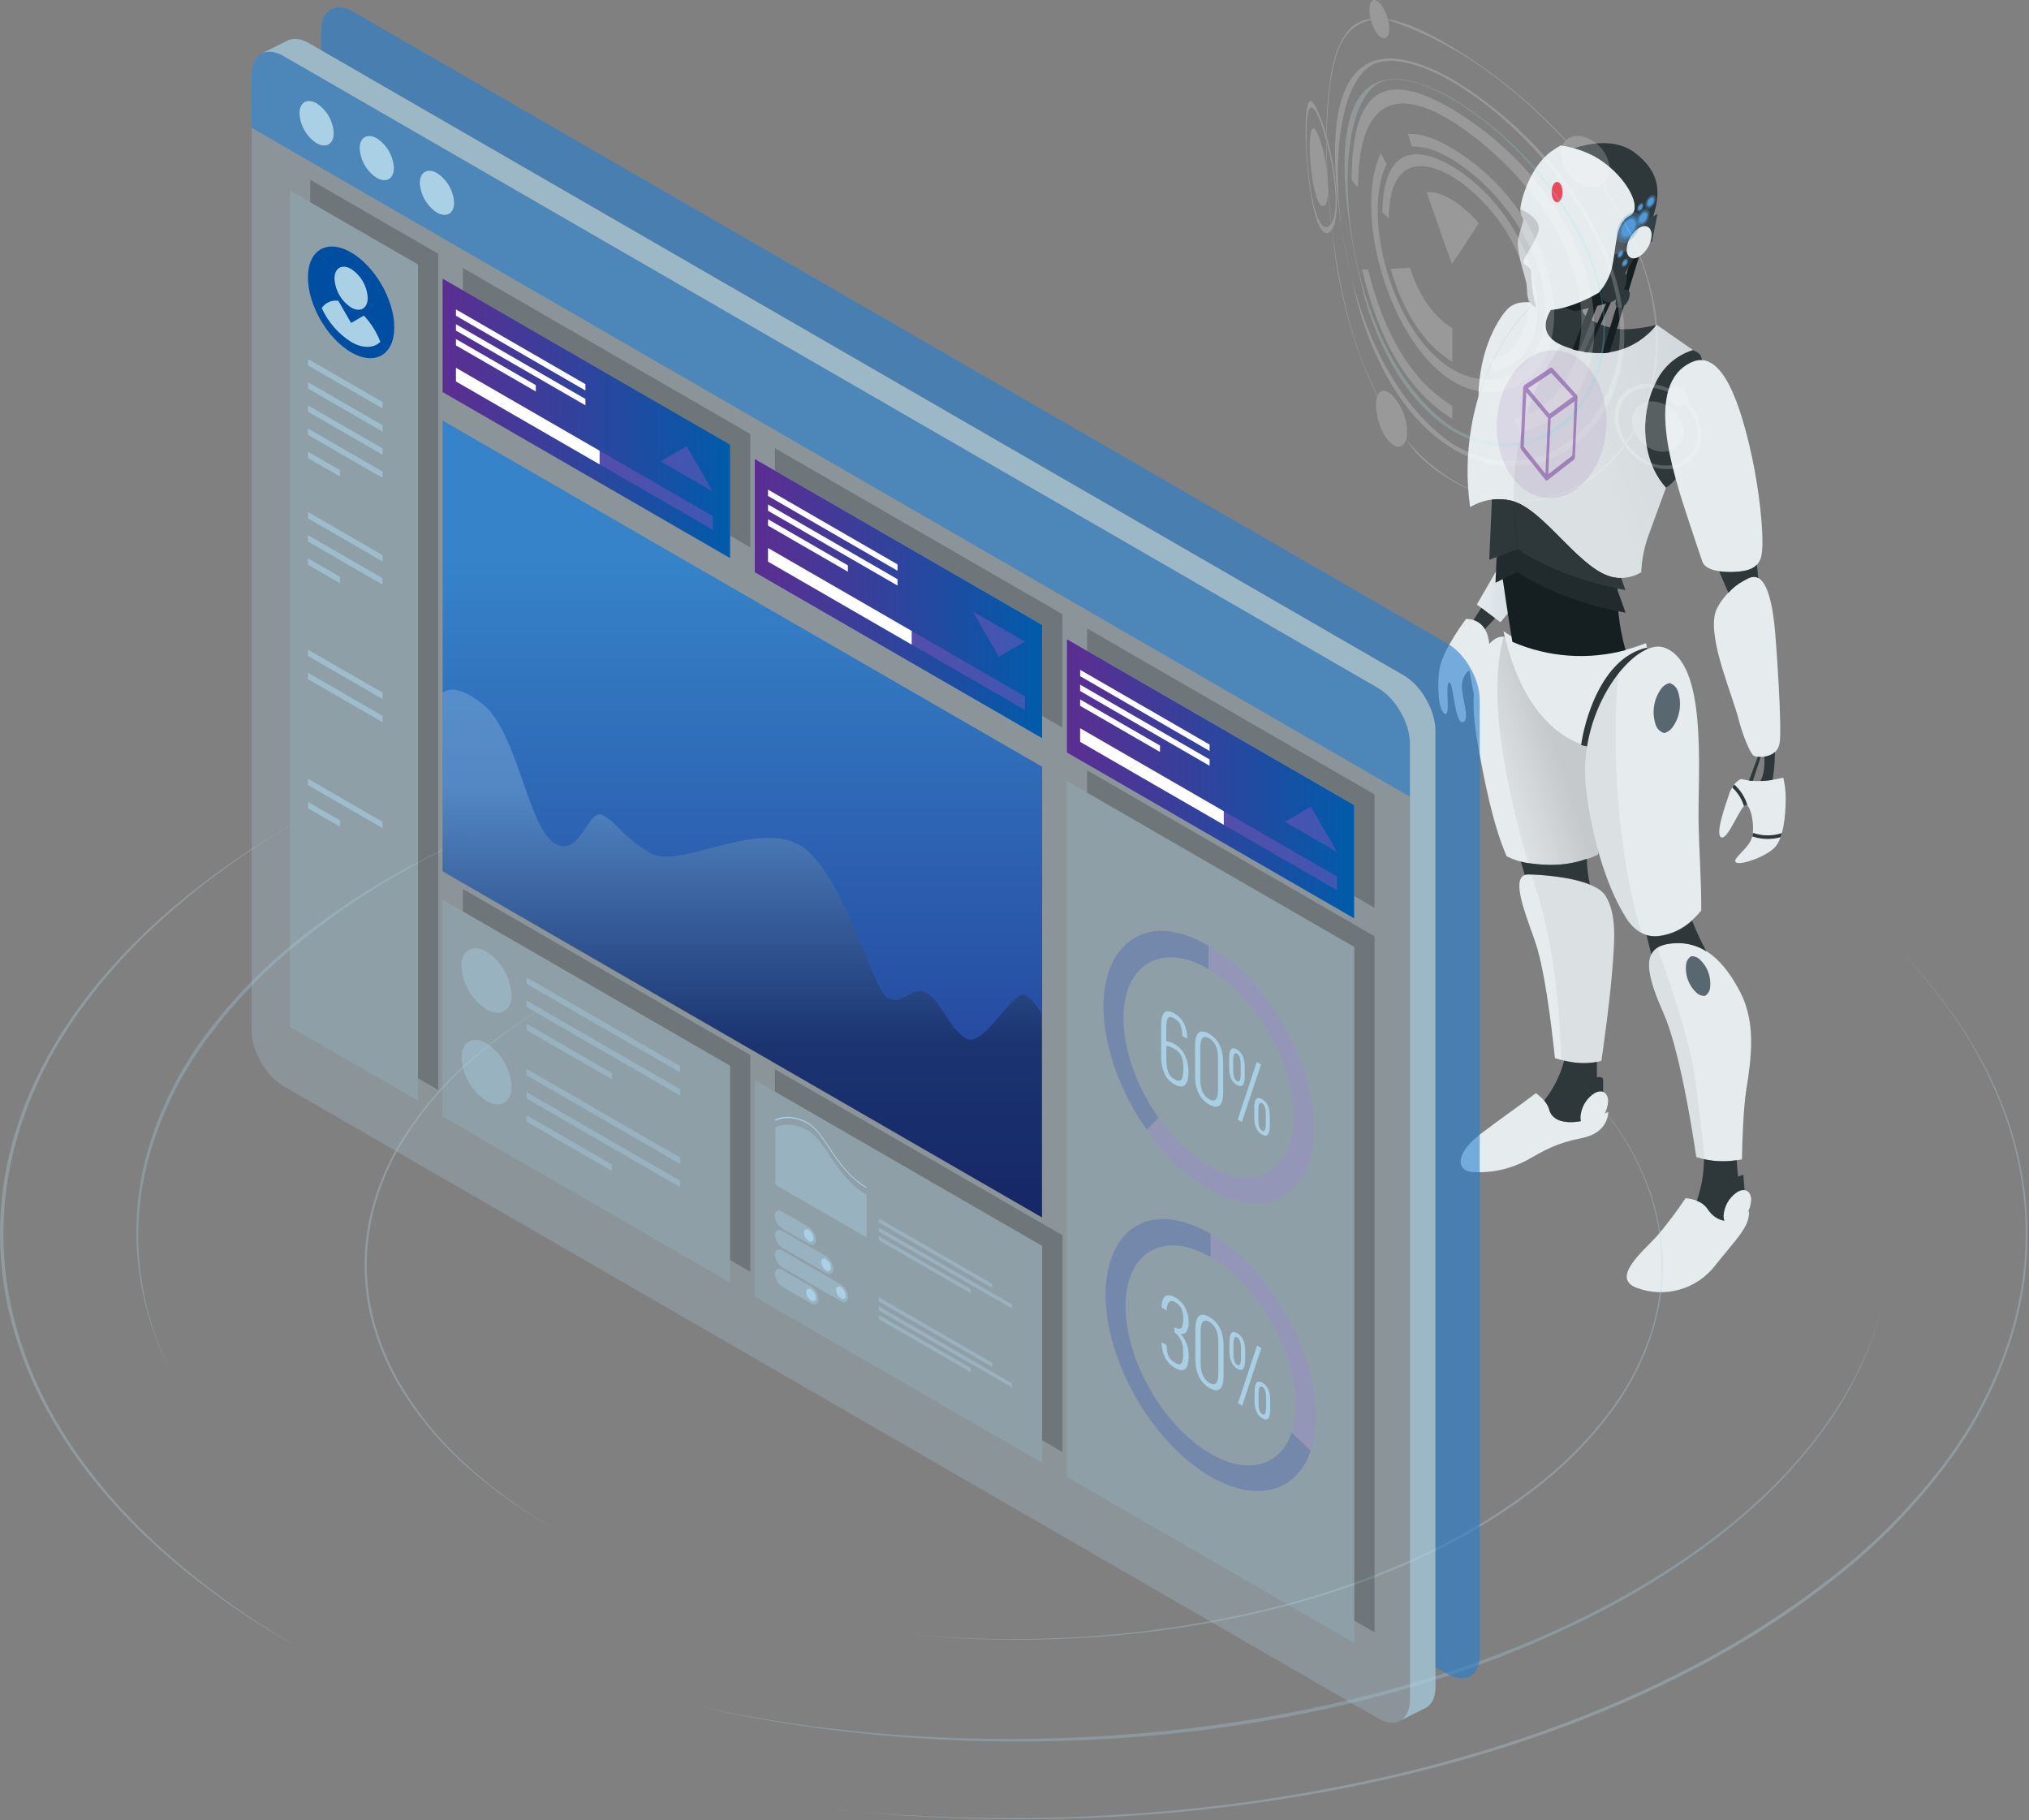<svg xmlns="http://www.w3.org/2000/svg" width="611" height="548" viewBox="0 0 611 548">
  <rect x="0" y="0" width="611" height="548" fill="#808080" stroke="none"/>
  <defs>
    <linearGradient id="benefits-back-a" x1="-.434%" x2="99.566%" y1="49.836%" y2="49.836%">
      <stop offset="0%" stop-color="#E6EBED"/>
      <stop offset="100%" stop-color="#D5DEE3"/>
    </linearGradient>
    <linearGradient id="benefits-back-b" x1="764.877%" x2="864.915%" y1="411.936%" y2="411.936%">
      <stop offset="0%" stop-color="#E6EBED"/>
      <stop offset="100%" stop-color="#D5DEE3"/>
    </linearGradient>
    <linearGradient id="benefits-back-c" x1="306.737%" x2="406.738%" y1="143.199%" y2="143.199%">
      <stop offset="0%" stop-color="#E6EBED"/>
      <stop offset="100%" stop-color="#D5DEE3"/>
    </linearGradient>
    <linearGradient id="benefits-back-d" x1="413.096%" x2="513.095%" y1="-68.379%" y2="-68.379%">
      <stop offset="0%" stop-color="#E6EBED"/>
      <stop offset="100%" stop-color="#D5DEE3"/>
    </linearGradient>
    <linearGradient id="benefits-back-e" x1="265.254%" x2="365.148%" y1="-646.749%" y2="-646.749%">
      <stop offset="0%" stop-color="#E6EBED"/>
      <stop offset="100%" stop-color="#D5DEE3"/>
    </linearGradient>
    <linearGradient id="benefits-back-f" x1="14.276%" x2="56.035%" y1="71.21%" y2="44.877%">
      <stop offset="0%" stop-color="#FFF"/>
      <stop offset="100%"/>
    </linearGradient>
    <linearGradient id="benefits-back-g" x1="271.038%" x2="371.041%" y1="340.073%" y2="340.073%">
      <stop offset="0%" stop-color="#E6EBED"/>
      <stop offset="100%" stop-color="#D5DEE3"/>
    </linearGradient>
    <linearGradient id="benefits-back-h" x1="383.409%" x2="483.667%" y1="-128.584%" y2="-128.584%">
      <stop offset="0%" stop-color="#E6EBED"/>
      <stop offset="100%" stop-color="#D5DEE3"/>
    </linearGradient>
    <linearGradient id="benefits-back-i" x1="337.048%" x2="437.037%" y1="95.416%" y2="95.416%">
      <stop offset="0%" stop-color="#E6EBED"/>
      <stop offset="100%" stop-color="#D5DEE3"/>
    </linearGradient>
    <linearGradient id="benefits-back-j" x1="402.995%" x2="502.974%" y1="419.13%" y2="419.13%">
      <stop offset="0%" stop-color="#E6EBED"/>
      <stop offset="100%" stop-color="#D5DEE3"/>
    </linearGradient>
    <linearGradient id="benefits-back-k" x1="320.295%" x2="420.281%" y1="-776.173%" y2="-776.173%">
      <stop offset="0%" stop-color="#E6EBED"/>
      <stop offset="100%" stop-color="#D5DEE3"/>
    </linearGradient>
    <linearGradient id="benefits-back-l" x1="1421.325%" x2="1521.446%" y1="-1919.112%" y2="-1919.112%">
      <stop offset="0%" stop-color="#E6EBED"/>
      <stop offset="100%" stop-color="#D5DEE3"/>
    </linearGradient>
    <linearGradient id="benefits-back-m" x1="1419.856%" x2="1519.735%" y1="-1365.45%" y2="-1365.45%">
      <stop offset="0%" stop-color="#E6EBED"/>
      <stop offset="100%" stop-color="#D5DEE3"/>
    </linearGradient>
    <linearGradient id="benefits-back-n" x1="590.745%" x2="690.74%" y1="261.433%" y2="261.433%">
      <stop offset="0%" stop-color="#E6EBED"/>
      <stop offset="100%" stop-color="#D5DEE3"/>
    </linearGradient>
    <linearGradient id="benefits-back-o" x1="589.12%" x2="689.142%" y1="136.025%" y2="136.025%">
      <stop offset="0%" stop-color="#E6EBED"/>
      <stop offset="100%" stop-color="#D5DEE3"/>
    </linearGradient>
    <linearGradient id="benefits-back-p" x1="185.075%" x2="266.304%" y1="371.258%" y2="338.402%">
      <stop offset="0%" stop-color="#E6EBED"/>
      <stop offset="100%" stop-color="#D5DEE3"/>
    </linearGradient>
    <linearGradient id="benefits-back-q" x1="699.763%" x2="799.763%" y1="1118.993%" y2="1118.993%">
      <stop offset="0%" stop-color="#E6EBED"/>
      <stop offset="100%" stop-color="#D5DEE3"/>
    </linearGradient>
    <linearGradient id="benefits-back-r" x1="0%" y1="50%" y2="50%">
      <stop offset="0%" stop-color="#575E62"/>
      <stop offset="100%" stop-color="#2F3B42"/>
    </linearGradient>
    <linearGradient id="benefits-back-s" x1="1569.016%" x2="1668.883%" y1="3868.001%" y2="3868.001%">
      <stop offset="0%" stop-color="#E6EBED"/>
      <stop offset="100%" stop-color="#D5DEE3"/>
    </linearGradient>
    <linearGradient id="benefits-back-t" x1="335.508%" x2="435.447%" y1="814.371%" y2="814.371%">
      <stop offset="0%" stop-color="#E6EBED"/>
      <stop offset="100%" stop-color="#D5DEE3"/>
    </linearGradient>
    <linearGradient id="benefits-back-u" x1="50%" x2="50%" y1="17.268%" y2="103.814%">
      <stop offset="0%" stop-color="#2580D3"/>
      <stop offset="100%" stop-color="#0A208F"/>
    </linearGradient>
    <linearGradient id="benefits-back-v" x1="0%" y1="50%" y2="50%">
      <stop offset="0%" stop-color="#5C2D91"/>
      <stop offset="100%" stop-color="#005BAA"/>
    </linearGradient>
    <linearGradient id="benefits-back-w" x1=".046%" x2="100.046%" y1="271.79%" y2="271.79%">
      <stop offset="0%" stop-color="#5C2D91"/>
      <stop offset="100%" stop-color="#005BAA"/>
    </linearGradient>
    <linearGradient id="benefits-back-x" x1=".046%" x2="100.046%" y1="142.784%" y2="142.784%">
      <stop offset="0%" stop-color="#5C2D91"/>
      <stop offset="100%" stop-color="#005BAA"/>
    </linearGradient>
    <linearGradient id="benefits-back-y" x1="50%" x2="50%" y1="19.821%" y2="67.592%">
      <stop offset="0%" stop-color="#A9D0E5"/>
      <stop offset="100%"/>
    </linearGradient>
    <linearGradient id="benefits-back-z" x1=".019%" x2="100.005%" y1="50.001%" y2="50.001%">
      <stop offset="0%" stop-color="#FFF"/>
      <stop offset="100%" stop-color="#4CEAF5"/>
    </linearGradient>
    <linearGradient id="benefits-back-A" x1="1829.589%" x2="1929.614%" y1="1490.59%" y2="1490.59%">
      <stop offset="0%" stop-color="#FFF"/>
      <stop offset="100%" stop-color="#4CEAF5"/>
    </linearGradient>
    <linearGradient id="benefits-back-B" x1="11799.315%" x2="11840.315%" y1="3944.62%" y2="3944.62%">
      <stop offset="0%" stop-color="#FFF"/>
      <stop offset="100%" stop-color="#4CEAF5"/>
    </linearGradient>
    <linearGradient id="benefits-back-C" x1="145.189%" x2="245.198%" y1="409.424%" y2="409.424%">
      <stop offset="0%" stop-color="#FFF"/>
      <stop offset="100%" stop-color="#4CEAF5"/>
    </linearGradient>
    <linearGradient id="benefits-back-D" x1="179.246%" x2="279.246%" y1="1308.848%" y2="1308.848%">
      <stop offset="0%" stop-color="#FFF"/>
      <stop offset="100%" stop-color="#4CEAF5"/>
    </linearGradient>
    <linearGradient id="benefits-back-E" x1="4468.939%" x2="4568.939%" y1="2713.533%" y2="2713.533%">
      <stop offset="0%" stop-color="#FFF"/>
      <stop offset="100%" stop-color="#4CEAF5"/>
    </linearGradient>
    <linearGradient id="benefits-back-F" x1="135.393%" x2="235.408%" y1="341.789%" y2="341.789%">
      <stop offset="0%" stop-color="#FFF"/>
      <stop offset="100%" stop-color="#4CEAF5"/>
    </linearGradient>
    <linearGradient id="benefits-back-G" x1="434.143%" x2="534.143%" y1="736.444%" y2="736.444%">
      <stop offset="0%" stop-color="#FFF"/>
      <stop offset="100%" stop-color="#4CEAF5"/>
    </linearGradient>
    <linearGradient id="benefits-back-H" x1="161.363%" x2="261.356%" y1="397.559%" y2="397.559%">
      <stop offset="0%" stop-color="#FFF"/>
      <stop offset="100%" stop-color="#4CEAF5"/>
    </linearGradient>
    <linearGradient id="benefits-back-I" x1="635.668%" x2="735.668%" y1="1202.435%" y2="1202.435%">
      <stop offset="0%" stop-color="#FFF"/>
      <stop offset="100%" stop-color="#4CEAF5"/>
    </linearGradient>
    <linearGradient id="benefits-back-J" x1="252.371%" x2="352.374%" y1="597.918%" y2="597.918%">
      <stop offset="0%" stop-color="#FFF"/>
      <stop offset="100%" stop-color="#4CEAF5"/>
    </linearGradient>
    <linearGradient id="benefits-back-K" x1="214.056%" x2="314.041%" y1="510.472%" y2="510.472%">
      <stop offset="0%" stop-color="#FFF"/>
      <stop offset="100%" stop-color="#4CEAF5"/>
    </linearGradient>
    <linearGradient id="benefits-back-L" x1="750.509%" x2="850.509%" y1="1800.821%" y2="1800.821%">
      <stop offset="0%" stop-color="#FFF"/>
      <stop offset="100%" stop-color="#4CEAF5"/>
    </linearGradient>
    <linearGradient id="benefits-back-M" x1="683.864%" x2="783.679%" y1="1761.198%" y2="1761.198%">
      <stop offset="0%" stop-color="#FFF"/>
      <stop offset="100%" stop-color="#4CEAF5"/>
    </linearGradient>
    <linearGradient id="benefits-back-N" x1="385.382%" x2="485.369%" y1="333.731%" y2="333.731%">
      <stop offset="0%" stop-color="#FFF"/>
      <stop offset="100%" stop-color="#4CEAF5"/>
    </linearGradient>
    <linearGradient id="benefits-back-O" x1="2259.935%" x2="2359.925%" y1="6546.336%" y2="6546.336%">
      <stop offset="0%" stop-color="#FFF"/>
      <stop offset="100%" stop-color="#4CEAF5"/>
    </linearGradient>
    <linearGradient id="benefits-back-P" x1="451.188%" x2="551.224%" y1="1059.553%" y2="1059.553%">
      <stop offset="0%" stop-color="#FFF"/>
      <stop offset="100%" stop-color="#4CEAF5"/>
    </linearGradient>
  </defs>
  <g fill="none" fill-rule="evenodd">
    <g fill-rule="nonzero" transform="translate(332 280)">
      <path fill="#0A208F" d="M6.32,26.54 C6.32,10.19 17.8,3.54 31.96,11.74 L31.96,4.74 C21.47,-1.32 12.51,-1.26 6.34,5.02 C-3.94,15.42 -0.8,40.1 13.34,60.13 L16.89,56.54 C10.48,47.5 6.32,36.38 6.32,26.54 Z" opacity=".4"/>
      <path fill="#9559C2" d="M31.96,4.78 L31.96,11.78 C46.11,19.95 57.59,39.83 57.59,56.18 C57.59,72.53 46.11,79.18 31.96,70.98 C25.999,67.315 20.886,62.423 16.96,56.63 L13.41,60.22 C19.07,68.22 25.03,73.91 32.02,77.95 C49.51,88.05 63.68,79.86 63.68,59.67 C63.68,39.48 49.44,14.87 31.96,4.78 Z" opacity=".4"/>
      <path fill="#A9D0E5" d="M17.66,37.86 L17.66,28.66 C17.66,24.753 18.993,23.573 21.66,25.12 C22.333,25.51 22.94,26.002 23.46,26.58 C23.957,27.128 24.363,27.752 24.66,28.43 C24.943,29.072 25.158,29.743 25.3,30.43 C25.44,31.088 25.51,31.758 25.51,32.43 L25.51,32.74 L24.03,31.89 C24.027,31.186 23.963,30.483 23.84,29.79 C23.749,29.271 23.581,28.769 23.34,28.3 C23.139,27.93 22.883,27.593 22.58,27.3 C22.257,27.007 21.901,26.752 21.52,26.54 C21.215,26.348 20.875,26.219 20.52,26.16 C20.257,26.138 19.997,26.233 19.81,26.42 C19.552,26.726 19.392,27.102 19.35,27.5 C19.24,28.188 19.19,28.884 19.2,29.58 L19.2,33.48 C20.115,33.582 20.993,33.901 21.76,34.41 C23.183,35.239 24.304,36.5 24.96,38.01 C25.276,38.746 25.514,39.514 25.67,40.3 C25.827,41.121 25.904,41.955 25.9,42.79 C25.91,43.557 25.83,44.322 25.66,45.07 C25.541,45.621 25.29,46.136 24.93,46.57 C24.595,46.942 24.109,47.141 23.61,47.11 C22.916,47.052 22.247,46.825 21.66,46.45 C20.3,45.691 19.223,44.512 18.59,43.09 C17.911,41.433 17.594,39.65 17.66,37.86 Z M19.24,34.92 L19.24,38.64 C19.24,39.34 19.24,40.04 19.34,40.74 C19.391,41.271 19.488,41.796 19.63,42.31 C19.74,42.715 19.909,43.103 20.13,43.46 C20.32,43.765 20.549,44.044 20.81,44.29 C21.081,44.538 21.379,44.752 21.7,44.93 C22.63,45.47 23.3,45.51 23.7,45.07 C24.1,44.63 24.34,43.55 24.34,41.83 C24.399,40.515 24.191,39.202 23.73,37.97 C23.331,37.069 22.65,36.322 21.79,35.84 C21.317,35.567 20.822,35.332 20.31,35.14 C19.978,34.977 19.61,34.902 19.24,34.92 Z M27.87,43.65 L27.87,35.01 C27.861,34.382 27.898,33.753 27.98,33.13 C28.05,32.62 28.199,32.124 28.42,31.66 C28.589,31.286 28.864,30.97 29.21,30.75 C29.58,30.552 30.008,30.489 30.42,30.57 C31.017,30.67 31.588,30.888 32.1,31.21 C33.299,31.9 34.295,32.894 34.99,34.09 C35.318,34.67 35.583,35.283 35.78,35.92 C35.987,36.572 36.134,37.241 36.22,37.92 C36.308,38.61 36.352,39.305 36.35,40 L36.35,48.66 C36.35,52.867 34.933,54.153 32.1,52.52 C29.267,50.887 27.857,47.93 27.87,43.65 Z M34.79,48.06 L34.79,38.59 C34.79,35.637 33.9,33.637 32.12,32.59 C30.34,31.54 29.45,32.51 29.45,35.48 L29.45,44.95 C29.45,47.91 30.34,49.91 32.12,50.95 C33.9,51.99 34.79,51.023 34.79,48.05 L34.79,48.06 Z M38.13,41.31 L38.13,38.5 C38.13,35.91 38.91,35.06 40.48,35.97 C42.05,36.88 42.83,38.63 42.83,41.22 L42.83,44.01 C42.83,46.677 42.047,47.56 40.48,46.66 C38.913,45.76 38.13,43.977 38.13,41.31 Z M41.61,43.31 L41.61,40.57 C41.61,38.76 41.23,37.64 40.48,37.2 C39.73,36.76 39.35,37.45 39.35,39.26 L39.35,42.01 C39.35,43.9 39.73,45.07 40.48,45.5 C41.23,45.93 41.61,45.2 41.62,43.3 L41.61,43.31 Z M40.71,57.08 L46.45,39.73 L47.74,40.47 L41.96,57.79 L40.71,57.08 Z M45.71,56.26 L45.71,53.45 C45.71,50.86 46.49,50.01 48.06,50.92 C49.63,51.83 50.4,53.56 50.38,56.11 L50.38,58.92 C50.38,61.587 49.597,62.47 48.03,61.57 C46.463,60.67 45.68,58.893 45.68,56.24 L45.71,56.26 Z M49.19,58.26 L49.19,55.52 C49.19,53.71 48.81,52.59 48.06,52.15 C47.31,51.71 46.93,52.4 46.93,54.21 L46.93,56.95 C46.93,58.84 47.31,60.01 48.06,60.44 C48.81,60.87 49.18,60.13 49.16,58.21 L49.19,58.26 Z"/>
      <path fill="#0A208F" d="M56.96,151.3 C53.62,161.24 43.96,164.3 32.58,157.68 C18.43,149.51 6.95,129.68 6.95,113.28 C6.95,96.88 18.43,90.28 32.58,98.48 L32.58,91.48 C18.58,83.4 6.79,86.48 2.47,99.36 C-2.93,115.44 6.17,141.36 22.8,157.16 C39.43,172.96 57.29,172.81 62.7,156.72 L56.96,151.3 Z" opacity=".4"/>
      <path fill="#9559C2" d="M32.54,91.52 L32.54,98.52 C46.69,106.69 58.17,126.52 58.17,142.91 C58.211,145.766 57.789,148.609 56.92,151.33 L62.66,156.79 C63.763,153.436 64.287,149.92 64.21,146.39 C64.2,126.17 49.96,101.61 32.54,91.52 Z" opacity=".4"/>
      <path fill="#A9D0E5" d="M17.82,124.44 L17.82,124.11 L19.3,124.96 C19.303,125.664 19.367,126.367 19.49,127.06 C19.585,127.585 19.764,128.091 20.02,128.56 C20.231,128.934 20.501,129.272 20.82,129.56 C21.16,129.863 21.532,130.128 21.93,130.35 C22.233,130.548 22.573,130.684 22.93,130.75 C23.202,130.788 23.476,130.704 23.68,130.52 C23.95,130.224 24.118,129.849 24.16,129.45 C24.278,128.763 24.332,128.067 24.32,127.37 C24.322,126.741 24.278,126.113 24.19,125.49 C24.102,124.92 23.958,124.361 23.76,123.82 C23.559,123.288 23.279,122.789 22.93,122.34 C22.571,121.879 22.139,121.48 21.65,121.16 L21.65,119.61 C22.65,120.14 23.34,120.21 23.73,119.83 C24.12,119.45 24.31,118.53 24.31,117.06 C24.361,115.969 24.159,114.88 23.72,113.88 C23.316,113.133 22.705,112.519 21.96,112.11 C21.431,111.652 20.665,111.591 20.07,111.96 C19.503,112.705 19.238,113.638 19.33,114.57 L17.84,113.71 L17.84,113.41 C17.828,112.803 17.902,112.197 18.06,111.61 C18.179,111.149 18.413,110.726 18.74,110.38 C19.089,110.053 19.566,109.899 20.04,109.96 C20.735,110.042 21.402,110.281 21.99,110.66 C22.544,110.98 23.055,111.37 23.51,111.82 C23.938,112.244 24.314,112.717 24.63,113.23 C24.93,113.731 25.181,114.261 25.38,114.81 C25.572,115.346 25.716,115.898 25.81,116.46 C25.898,117.002 25.942,117.551 25.94,118.1 C26.026,119.103 25.784,120.107 25.25,120.96 C24.854,121.518 24.145,121.76 23.49,121.56 C25.179,123.406 26.061,125.851 25.94,128.35 C25.94,132.263 24.56,133.423 21.8,131.83 C21.242,131.507 20.728,131.114 20.27,130.66 C19.839,130.236 19.46,129.763 19.14,129.25 C18.839,128.757 18.591,128.234 18.4,127.69 C18.211,127.164 18.07,126.622 17.98,126.07 C17.887,125.531 17.833,124.987 17.82,124.44 Z M27.96,129.01 L27.96,120.35 C27.953,119.704 27.997,119.059 28.09,118.42 C28.16,117.91 28.309,117.414 28.53,116.95 C28.699,116.576 28.974,116.26 29.32,116.04 C29.692,115.847 30.118,115.783 30.53,115.86 C31.126,115.968 31.696,116.189 32.21,116.51 C32.826,116.862 33.391,117.296 33.89,117.8 C34.362,118.27 34.769,118.802 35.1,119.38 C35.426,119.957 35.691,120.567 35.89,121.2 C36.097,121.852 36.244,122.521 36.33,123.2 C36.418,123.89 36.462,124.585 36.46,125.28 L36.46,134.01 C36.46,138.217 35.043,139.503 32.21,137.87 C29.377,136.237 27.96,133.283 27.96,129.01 Z M34.89,133.42 L34.89,124.01 C34.89,121.057 34,119.057 32.22,118.01 C30.44,116.96 29.55,117.93 29.55,120.9 L29.55,130.37 C29.55,133.33 30.44,135.33 32.22,136.37 C34,137.41 34.883,136.447 34.87,133.48 L34.89,133.42 Z M38.22,126.71 L38.22,123.91 C38.22,121.32 39,120.47 40.57,121.38 C42.14,122.29 42.96,124.01 42.96,126.63 L42.96,129.44 C42.96,132.107 42.177,132.99 40.61,132.09 C39.043,131.19 38.247,129.397 38.22,126.71 Z M41.7,128.71 L41.7,126.01 C41.7,124.2 41.32,123.08 40.57,122.64 C39.82,122.2 39.44,122.89 39.44,124.7 L39.44,127.44 C39.44,129.33 39.82,130.5 40.57,130.93 C41.32,131.36 41.7,130.63 41.71,128.73 L41.7,128.71 Z M40.8,142.48 L46.54,125.11 L47.83,125.85 L42.08,143.19 L40.8,142.48 Z M45.8,141.66 L45.8,138.85 C45.8,136.26 46.58,135.41 48.15,136.32 C49.72,137.23 50.5,138.98 50.5,141.57 L50.5,144.38 C50.5,147.047 49.717,147.93 48.15,147.03 C46.583,146.13 45.79,144.333 45.77,141.64 L45.8,141.66 Z M49.28,143.66 L49.28,140.92 C49.28,139.11 48.9,137.99 48.15,137.55 C47.4,137.11 47.01,137.78 46.98,139.55 L46.98,142.29 C46.98,144.18 47.36,145.34 48.11,145.78 C48.86,146.22 49.25,145.49 49.26,143.59 L49.28,143.66 Z"/>
    </g>
    <path fill="url(#benefits-back-a)" fill-rule="nonzero" d="M453.96,166.01 L444.73,182.01 L451.85,187.36 L456.24,181.98 C455.36,176.38 454.59,171.01 453.96,166.01 Z"/>
    <path fill="url(#benefits-back-b)" fill-rule="nonzero" d="M441.48,186.34 C441.48,186.34 434.36,195.69 433.48,201.47 C432.6,207.25 433.37,214.38 435.15,214.93 C436.93,215.48 435.04,206.14 436.37,205.47 C437.7,204.8 437.93,217.82 440.49,217.38 C443.05,216.94 439.71,208.92 440.27,205.7 C440.83,202.48 442.5,201.87 442.5,201.87 L443.72,208.59 L448.5,196.35 C448.5,196.35 449.49,186.34 441.48,186.34 Z"/>
    <path fill="#2E383B" fill-rule="nonzero" d="M446.07,183.01 L443.72,186.69 C445.173,187.123 446.402,188.101 447.15,189.42 L450.21,186.13 L446.07,183.01 Z M509.78,105.42 C504.754,106.975 500.641,110.619 498.49,115.42 C493.49,125.42 494.54,139.05 501.67,146.85 C501.67,146.85 506.86,144.3 510.51,132.13 C513.37,122.61 515.62,117.05 512.24,107.35 C511.84,106.11 509.78,105.42 509.78,105.42 Z M471.11,104.33 C489.58,111.39 498.86,97.81 498.86,97.81 C498.86,97.81 491.44,99.73 486.54,98.94 C481.64,98.15 476.54,95.52 476.54,93.34 C476.54,91.16 472.48,90.17 472.48,90.17 L469.48,90.17 C469.48,90.17 459.34,99.83 471.11,104.33 Z"/>
    <path fill="url(#benefits-back-c)" fill-rule="nonzero" d="M453.69,257.78 C455.732,258.833 457.936,259.536 460.21,259.86 C467.21,260.86 473.77,260.71 481.21,257.3 C483.65,242.1 481.15,220.12 478.34,211.06 C475.018,199.511 464.407,191.59 452.39,191.69 C447.77,191.69 441.01,201.69 444.92,223.51 C446.96,234.93 449.45,247.95 453.69,257.78 Z"/>
    <path fill="url(#benefits-back-d)" fill-rule="nonzero" d="M468.25,318.59 C474.92,320.59 479.41,320.25 482.25,319.37 C482.72,315.81 484.93,300.82 485.71,289.46 C486.13,283.38 486.89,275.17 483.47,269.69 C480.05,264.21 463.15,263.28 460.18,263.28 C453.68,263.28 460.92,278.6 462.95,285.59 C465.96,296.11 467.9,315.56 468.25,318.59 Z"/>
    <path fill="url(#benefits-back-e)" fill-rule="nonzero" d="M466.51,334.11 C466,332.11 464.28,330.43 462.51,329.11 C457.73,332.8 451.99,336.71 445.74,341.49 C438.48,347.03 438.14,352.49 443.53,352.87 C449.24,353.205 454.93,351.941 459.96,349.22 C465.05,346.31 468.81,344.11 476.26,342.65 C481.98,341.53 484.1,338.17 484.32,334.76 C474.24,339.51 467.62,338.45 466.51,334.11 Z"/>
    <path fill="#000" fill-rule="nonzero" d="M452.81,191.7 C447.63,210.05 453.95,238.37 460.21,259.86 C467.21,260.86 473.77,260.71 481.16,257.3 C483.6,242.1 481.1,220.12 478.29,211.06 C475.019,199.678 464.653,191.801 452.81,191.7 Z" opacity=".05"/>
    <path fill="url(#benefits-back-f)" fill-rule="nonzero" d="M452.81,191.7 C447.63,210.05 453.95,238.37 460.21,259.86 C467.21,260.86 473.77,260.71 481.16,257.3 C483.6,242.1 481.1,220.12 478.29,211.06 C475.019,199.678 464.653,191.801 452.81,191.7 Z" opacity=".1"/>
    <path fill="#000" fill-rule="nonzero" d="M461.23,263.31 C461.81,265.22 462.38,267.08 462.93,268.85 C468.93,288.1 469.93,310.49 470.13,319.11 C475.77,320.54 479.69,320.17 482.23,319.38 C482.7,315.82 484.91,300.83 485.69,289.47 C486.11,283.39 486.87,275.18 483.45,269.7 C480.23,264.55 465.96,263.45 461.23,263.31 Z" opacity=".05"/>
    <path fill="#2E383B" fill-rule="nonzero" d="M460.21,259.87 C459.458,259.762 458.713,259.608 457.98,259.41 L459.15,263.41 C459.472,263.302 459.81,263.248 460.15,263.25 C462.38,263.25 472.42,263.69 478.77,266.25 C478.211,263.72 477.899,261.141 477.84,258.55 C471.77,260.72 466.17,260.68 460.21,259.87 Z M480.88,324.35 L480.88,319.72 C477.6,320.302 474.234,320.169 471.01,319.33 C469.872,323.706 467.828,327.794 465.01,331.33 C465.722,332.119 466.245,333.059 466.54,334.08 C467.6,338.18 473.6,339.34 482.75,335.43 L482.75,325.01 C482.64,323.9 480.88,324.35 480.88,324.35 Z"/>
    <path fill="url(#benefits-back-g)" fill-rule="nonzero" d="M452.74,190.01 C452.74,190.01 470.3,203.57 495.66,193.64 C495.66,193.64 497.03,198.84 495.66,200.74 C491.56,206.46 483.93,218.4 479.66,224.89 C479.69,224.93 460.21,223.59 452.74,190.01 Z"/>
    <path fill="#2E383B" fill-rule="nonzero" d="M476.13,224.3 C477.29,224.643 478.483,224.858 479.69,224.94 C483.93,218.46 491.56,206.51 495.69,200.79 C496.63,199.48 496.28,196.64 495.97,194.97 C481.85,198.11 476.96,218.01 476.13,224.3 Z"/>
    <path fill="url(#benefits-back-h)" fill-rule="nonzero" d="M510.81,348.35 C515.245,349.789 519.982,350.031 524.54,349.05 C524.68,342.57 525.02,333.27 525.91,327.76 C527.36,318.67 528.84,308.11 524.11,298.84 C519.38,289.57 512.96,283.22 503.96,283.95 C494.96,284.68 494.51,290.68 500.87,304.86 C505.49,315.28 509.18,337.36 510.81,348.35 Z"/>
    <path fill="url(#benefits-back-i)" fill-rule="nonzero" d="M489.79,276.55 C491.08,278.55 494.24,282.49 499.6,281.77 C504.96,281.05 508.91,278.25 512.3,274.14 C512.36,265.44 511.63,255.62 511.5,247.5 C511.24,231.9 514.34,199.36 501.01,194.92 C492.42,192.06 475.01,213.18 477.55,237.01 C478.96,249.71 482.96,265.81 489.79,276.55 Z"/>
    <path fill="url(#benefits-back-j)" fill-rule="nonzero" d="M523.35,172.11 C527.43,171.76 530.15,170.5 530.58,166.27 C531.23,159.91 529.58,147.08 527.73,138.27 C522.87,115.27 516.73,105.74 509.43,109.04 C495.04,115.56 503.49,141.68 508.66,157.22 C510.27,162.07 511.56,165.99 512.66,169.16 C513.61,171.65 518.2,172.52 523.35,172.11 Z"/>
    <path fill="#E6EBED" fill-rule="nonzero" d="M512.61,288.66 C514.922,290.818 516.066,293.95 515.69,297.09 C515.2,299.91 513.02,300.7 510.82,298.87 C508.508,296.712 507.364,293.58 507.74,290.44 C508.23,287.62 510.41,286.83 512.61,288.66 Z"/>
    <path fill="#586770" fill-rule="nonzero" d="M511.89,288.89 C511.198,288.201 510.246,287.837 509.27,287.89 C508.397,288.443 507.832,289.371 507.74,290.4 C507.364,293.54 508.508,296.672 510.82,298.83 C511.512,299.519 512.464,299.883 513.44,299.83 C514.313,299.277 514.878,298.349 514.97,297.32 C515.346,294.18 514.202,291.048 511.89,288.89 Z"/>
    <path fill="#000" fill-rule="nonzero" d="M510.17,322.86 C508.75,313.28 503.23,296.72 499.08,285.31 C495.02,287.83 495.89,293.89 500.82,304.86 C505.49,315.28 509.18,337.36 510.82,348.35 C511.65,348.641 512.499,348.878 513.36,349.06 C512.54,341.53 511.3,330.51 510.17,322.86 Z" opacity=".05"/>
    <path fill="#E6EBED" fill-rule="nonzero" d="M506.43,208.33 C507.586,211.97 506.94,215.943 504.69,219.03 C502.51,221.71 499.69,221.26 498.51,218.03 C497.354,214.39 498,210.417 500.25,207.33 C502.44,204.65 505.2,205.11 506.43,208.33 Z"/>
    <path fill="#586770" fill-rule="nonzero" d="M505.34,208.33 C504.991,207.047 504.01,206.032 502.74,205.64 C501.744,205.897 500.868,206.491 500.26,207.32 C498.01,210.407 497.364,214.38 498.52,218.02 C498.867,219.307 499.854,220.324 501.13,220.71 C502.126,220.453 503.002,219.859 503.61,219.03 C505.856,215.942 506.499,211.969 505.34,208.33 Z"/>
    <path fill="#000" fill-rule="nonzero" d="M494.39,280.92 C487.47,259.59 484.96,224.84 487.39,202.72 C479.869,212.484 476.341,224.742 477.52,237.01 C478.88,249.71 482.93,265.81 489.76,276.55 C490.89,278.39 492.488,279.898 494.39,280.92 Z" opacity=".05"/>
    <path fill="url(#benefits-back-k)" fill-rule="nonzero" d="M514.22,364.01 C512.74,361.72 509.94,360.95 507.57,360.75 C504.9,364.761 501.991,368.608 498.86,372.27 C494.64,376.82 485,384.81 492.86,387.72 C501.356,390.904 510.935,388.184 516.49,381.01 C522.49,373.38 526.99,369.38 526.69,364.63 C521.72,369.36 516.71,367.91 514.22,364.01 Z"/>
    <path fill="#2E383B" fill-rule="nonzero" d="M525.55,361.11 L524.98,353.7 L523.37,354.2 C523.22,352.4 523.08,350.69 522.96,349.3 C519.69,349.804 516.355,349.706 513.12,349.01 C513.104,353.271 512.374,357.5 510.96,361.52 C512.303,361.988 513.46,362.875 514.26,364.05 C516.4,367.36 520.38,368.88 524.58,366.29 C524.43,365.16 524.26,363.53 524.08,361.67 L525.55,361.11 Z"/>
    <path fill="url(#benefits-back-l)" fill-rule="nonzero" d="M527.33,361.27 C527.17,364.193 525.629,366.866 523.18,368.47 C520.89,369.79 519.03,368.72 519.03,366.07 C519.19,363.149 520.731,360.48 523.18,358.88 C525.47,357.55 527.33,358.62 527.33,361.27 Z"/>
    <path fill="url(#benefits-back-m)" fill-rule="nonzero" d="M484.25,331.57 C484.086,334.492 482.541,337.161 480.09,338.76 C477.8,340.08 475.94,339.01 475.94,336.36 C476.1,333.439 477.641,330.77 480.09,329.17 C482.39,327.84 484.25,328.92 484.25,331.57 Z"/>
    <path fill="#2E383B" fill-rule="nonzero" d="M503.96,284.01 C507.432,283.706 510.907,284.553 513.85,286.42 C512.223,283.427 510.787,280.334 509.55,277.16 C506.822,279.712 503.364,281.345 499.66,281.83 C498.381,282.009 497.078,281.91 495.84,281.54 L497.26,287.32 C498.25,285.28 500.44,284.23 503.96,284.01 Z"/>
    <path fill="url(#benefits-back-n)" fill-rule="nonzero" d="M523.72,217.18 C524.41,219.96 526.95,227.18 528.31,227.64 C529.67,228.1 535.05,228.31 535.88,223.85 C536.71,219.39 534.88,193.29 534.38,188.51 C532.32,168.97 526.69,174.09 525.07,174.86 C521.47,176.57 517.15,181.68 516.43,184.86 C514.56,193.34 521.73,209.11 523.72,217.18 Z"/>
    <path fill="url(#benefits-back-o)" fill-rule="nonzero" d="M524.34,234.55 C522.59,235.08 521.2,237.55 520.78,238.85 C519.49,242.72 516.35,251.39 518.38,252.12 C520.41,252.85 524.19,242.35 525.75,242.35 C527.31,242.35 528.75,249.73 527.32,252.86 C525.89,255.99 521.32,258.76 522.82,259.68 C524.32,260.6 532.11,257.74 534.51,255.07 C536.91,252.4 537.74,246.31 537.74,240.14 C537.712,238.12 537.468,236.108 537.01,234.14 C530.5,235.64 527.31,235.21 524.34,234.55 Z"/>
    <path fill="#2E383B" fill-rule="nonzero" d="M534.49,226.43 C533.585,227.198 532.47,227.675 531.29,227.8 C531.42,230.19 531.29,233.07 530.13,235.16 C531.353,235.118 532.572,235.001 533.78,234.81 C534.241,232.04 534.479,229.238 534.49,226.43 Z M529.34,227.84 L526.67,235.01 C527.04,235.06 527.42,235.1 527.82,235.13 L530.21,227.91 C529.919,227.902 529.629,227.878 529.34,227.84 Z M525.76,242.36 C525.948,242.381 526.122,242.47 526.25,242.61 C525.553,240.136 524.166,237.913 522.25,236.2 C522.026,236.484 521.819,236.782 521.63,237.09 C523.298,238.612 524.521,240.557 525.17,242.72 C525.318,242.534 525.527,242.406 525.76,242.36 Z M536.59,250.81 C533.753,251.756 530.683,251.735 527.86,250.75 C527.822,251.111 527.758,251.468 527.67,251.82 C529.158,252.326 530.719,252.583 532.29,252.58 C533.607,252.578 534.918,252.403 536.19,252.06 C536.33,251.66 536.47,251.25 536.59,250.81 Z M525.08,174.86 C525.88,174.48 527.64,173.06 529.47,174.02 L529.05,170.02 C527.78,171.36 525.82,171.91 523.35,172.12 C521.462,172.3 519.559,172.26 517.68,172 L520.47,178.48 C521.782,177.011 523.342,175.786 525.08,174.86 Z"/>
    <path fill="url(#benefits-back-p)" fill-rule="nonzero" d="M498.49,115.37 C500.641,110.569 504.754,106.925 509.78,105.37 L498.86,97.76 C498.86,97.76 489.58,111.34 471.11,104.28 C459.34,99.78 469.54,90.12 469.54,90.12 L463.24,90.12 C463.24,90.12 447.24,102.94 443,129.02 C441.684,136.845 441.586,144.826 442.71,152.68 C446.392,150.463 450.785,149.747 454.98,150.68 C465.39,153.18 476.47,173.24 487.05,173.96 C489.548,174.162 492.048,173.589 494.21,172.32 C494.383,168.455 495.152,164.64 496.49,161.01 C497.79,157.4 499.64,152.35 501.67,146.82 C494.55,139.01 493.53,125.41 498.49,115.37 Z"/>
    <path fill="#000" fill-rule="nonzero" d="M455.73,150.91 C465.92,154.15 476.73,173.27 487.05,173.97 C489.548,174.172 492.048,173.599 494.21,172.33 C494.382,168.462 495.151,164.643 496.49,161.01 C497.79,157.4 499.64,152.35 501.67,146.82 C494.54,139.02 493.53,125.43 498.49,115.39 C500.641,110.589 504.754,106.945 509.78,105.39 L498.86,97.76 C498.86,97.76 489.58,111.34 471.11,104.28 C470.79,104.16 470.49,104.03 470.2,103.9 C464.85,111.18 456.96,125.22 455.91,145.66 C455.81,147.52 455.76,149.25 455.73,150.91 Z" opacity=".05"/>
    <path fill="#151F22" fill-rule="nonzero" d="M487.17,174.01 L487.05,174.01 C476.48,173.29 465.39,153.23 454.98,150.73 C453.116,150.287 451.185,150.202 449.29,150.48 C450.62,161 452.82,177.53 455.43,193.24 C466.181,197.901 478.195,198.779 489.51,195.73 C487.5,188.676 486.709,181.33 487.17,174.01 Z"/>
    <path fill="#2E383B" fill-rule="nonzero" d="M487.05,174.01 C477.13,173.33 466.77,155.65 456.93,151.4 L455.73,151.11 L456.96,165.39 C470.87,174.84 489.47,177.64 489.47,177.64 L488.17,174 C487.797,174.022 487.423,174.025 487.05,174.01 Z"/>
    <path fill="#2E383B" fill-rule="nonzero" d="M454.96,150.7 C453.096,150.257 451.165,150.172 449.27,150.45 L448.46,168.51 L456.97,165.4 L455.71,150.93 C455.466,150.835 455.215,150.758 454.96,150.7 Z"/>
    <polygon fill="#212B2E" fill-rule="nonzero" points="450.68 167.7 450.34 175.44 456.99 172.21 456.99 165.39"/>
    <path fill="#212B2E" fill-rule="nonzero" d="M486.74,177.11 C481.06,175.95 467.65,172.61 456.99,165.37 L456.99,172.19 C470.9,181.64 489.5,184.44 489.5,184.44 L487.09,177.69 L486.74,177.11 Z"/>
    <path fill="url(#benefits-back-q)" fill-rule="nonzero" d="M462.07,91.21 C459.52,90.75 455.97,90.73 453.67,93.34 C450.58,96.85 445.34,106.04 445.21,119.56 C450.04,103.58 458.9,94.18 462.07,91.21 Z"/>
    <path fill="#151F22" fill-rule="nonzero" d="M481.43,88.11 C478.233,89.964 474.825,91.427 471.28,92.47 C472.128,92.948 473.027,93.331 473.96,93.61 C475.11,93.75 484.4,91.18 484.4,91.18 L488.17,80.18 L485.07,81.74 C484.304,84.089 483.065,86.257 481.43,88.11 Z"/>
    <path fill="#151F22" fill-rule="nonzero" d="M475.62,105.69 L484.08,84.22 C484.219,83.863 484.157,83.458 483.918,83.159 C483.678,82.86 483.297,82.711 482.918,82.769 C482.539,82.827 482.219,83.083 482.08,83.44 L473.62,104.91 C473.588,105.003 473.571,105.101 473.57,105.2 C474.29,105.37 474.96,105.55 475.62,105.69 Z M478.18,106.11 L490.34,79.42 C490.447,79.237 490.44,79.009 490.322,78.834 C490.203,78.658 489.994,78.566 489.785,78.597 C489.575,78.629 489.402,78.777 489.34,78.98 L477.05,105.98 L478.18,106.11 Z M484.71,106.11 L493.84,76.41 C494.027,75.908 493.814,75.346 493.342,75.093 C492.87,74.841 492.284,74.976 491.97,75.41 C491.897,75.536 491.853,75.676 491.84,75.82 L482.57,105.98 C482.55,106.106 482.55,106.234 482.57,106.36 C483.287,106.314 484.002,106.231 484.71,106.11 Z"/>
    <path fill="#2E383B" fill-rule="nonzero" d="M489.85,84.01 C489.708,86.656 488.311,89.075 486.09,90.52 C484.01,91.72 482.33,90.75 482.33,88.35 C482.472,85.704 483.869,83.285 486.09,81.84 C488.17,80.62 489.85,81.59 489.85,84.01 Z"/>
    <path fill="#2E383B" fill-rule="nonzero" d="M492.24,45.93 C486.24,41.43 478.01,43.3 473.96,44.64 C475.789,45.139 477.566,45.809 479.27,46.64 C488.81,51.41 495.33,62.7 490.73,64.96 C486.13,67.22 486.88,74.96 485.21,81.27 C484.74,83.005 483.979,84.649 482.96,86.13 L489.2,82.61 C489.2,82.61 495.69,71.83 497.8,65.23 C499.91,58.63 500.43,52.11 492.24,45.93 Z"/>
    <path fill="url(#benefits-back-r)" fill-rule="nonzero" d="M488.17,67.6 C486.93,69.94 486.59,73.27 486.1,76.67 C491.31,75.16 497.46,72.73 497.46,72.73 L499.11,64.39 C495.36,66.74 491.19,67.21 488.17,67.6 Z"/>
    <path fill="url(#benefits-back-s)" fill-rule="nonzero" d="M497.36,70.77 C497.214,73.412 495.818,75.827 493.6,77.27 C491.53,78.47 489.84,77.5 489.84,75.1 C489.986,72.458 491.382,70.043 493.6,68.6 C495.68,67.4 497.36,68.38 497.36,70.77 Z"/>
    <path fill="url(#benefits-back-t)" fill-rule="nonzero" d="M485.21,81.3 C486.88,74.94 486.13,67.3 490.73,64.99 C495.33,62.68 488.81,51.44 479.27,46.67 C476.336,45.229 473.195,44.257 469.96,43.79 C468.92,44.372 467.918,45.02 466.96,45.73 C460.54,50.5 458.03,60.48 457.85,62.56 C457.67,64.64 458.72,65.56 458.72,66.03 C458.72,67.24 457.72,69.15 457.16,72.03 C456.6,74.91 458.72,81.92 459.5,84.61 C460.28,87.3 458.89,90.07 462.19,92.42 C465.49,94.77 473.74,92.53 481.43,88.14 C483.185,86.171 484.476,83.834 485.21,81.3 Z"/>
    <path fill="#000" fill-rule="nonzero" d="M461.13,82.16 C461.13,80.69 460.32,80.4 459.04,79.5 C457.76,78.6 461.7,74.37 463.22,69.85 C464.33,66.55 460.22,64.04 457.85,62.93 C457.85,64.75 458.72,65.63 458.72,66.03 C458.72,67.24 457.72,69.15 457.16,72.03 C456.6,74.91 458.72,81.92 459.5,84.61 C460.28,87.3 458.89,90.07 462.19,92.42 C462.331,92.513 462.478,92.596 462.63,92.67 C461.642,89.254 461.138,85.716 461.13,82.16 Z" opacity=".15"/>
    <path fill="#2E383B" fill-rule="nonzero" d="M490.77,88.69 C490.69,90.182 489.902,91.545 488.65,92.36 C488.117,92.832 487.302,92.783 486.83,92.25 C486.56,91.948 486.449,91.537 486.53,91.14 C486.61,89.648 487.398,88.285 488.65,87.47 C489.183,86.998 489.998,87.047 490.47,87.58 C490.74,87.882 490.851,88.293 490.77,88.69 Z"/>
    <path fill="#5099DA" fill-rule="nonzero" d="M486.79,70.64 C486.79,72.93 488.4,73.86 490.39,72.71 C492.495,71.316 493.818,69.01 493.96,66.49 C493.96,64.2 492.35,63.27 490.37,64.41 C488.252,65.797 486.922,68.111 486.79,70.64 Z" opacity=".3"/>
    <path fill="#5099DA" fill-rule="nonzero" d="M487.59,70.18 C487.59,71.96 488.84,72.69 490.39,71.79 C492.038,70.713 493.074,68.916 493.18,66.95 C493.18,65.17 491.93,64.45 490.39,65.34 C488.738,66.415 487.698,68.213 487.59,70.18 Z" opacity=".3"/>
    <path fill="#5099DA" fill-rule="nonzero" d="M487.96,70.01 C487.96,71.56 489.05,72.19 490.39,71.41 C491.821,70.476 492.723,68.917 492.82,67.21 C492.82,65.66 491.73,65.03 490.39,65.81 C488.959,66.744 488.057,68.303 487.96,70.01 Z" opacity=".3"/>
    <path fill="#5099DA" fill-rule="nonzero" d="M488.32,69.76 C488.256,70.089 488.325,70.43 488.512,70.708 C488.7,70.986 488.991,71.177 489.32,71.24 C489.706,71.32 490.106,71.213 490.4,70.95 C491.621,70.155 492.39,68.825 492.47,67.37 C492.534,67.041 492.465,66.7 492.278,66.422 C492.09,66.144 491.799,65.953 491.47,65.89 C491.084,65.81 490.684,65.917 490.39,66.18 C489.169,66.975 488.4,68.305 488.32,69.76 Z"/>
    <path fill="#5099DA" fill-rule="nonzero" d="M488.88,69.44 C488.803,69.827 488.981,70.219 489.323,70.416 C489.665,70.613 490.094,70.57 490.39,70.31 C491.28,69.73 491.84,68.761 491.9,67.7 C491.977,67.313 491.799,66.921 491.457,66.724 C491.115,66.527 490.686,66.57 490.39,66.83 C489.5,67.41 488.94,68.379 488.88,69.44 Z"/>
    <path fill="#5099DA" fill-rule="nonzero" d="M489.31,69.19 C489.278,69.362 489.316,69.541 489.415,69.685 C489.515,69.829 489.667,69.928 489.84,69.96 C490.037,69.999 490.24,69.943 490.39,69.81 C491.029,69.401 491.431,68.708 491.47,67.95 C491.502,67.778 491.464,67.599 491.365,67.455 C491.265,67.311 491.113,67.212 490.94,67.18 C490.743,67.141 490.54,67.197 490.39,67.33 C489.751,67.739 489.349,68.432 489.31,69.19 Z"/>
    <path fill="#5099DA" fill-rule="nonzero" d="M492.78,66.68 C492.67,67.349 493.114,67.983 493.78,68.11 C494.134,68.172 494.497,68.081 494.78,67.86 C495.969,67.062 496.71,65.75 496.78,64.32 C496.89,63.651 496.446,63.017 495.78,62.89 C495.426,62.828 495.063,62.919 494.78,63.14 C493.591,63.938 492.85,65.25 492.78,66.68 Z" opacity=".3"/>
    <path fill="#5099DA" fill-rule="nonzero" d="M493.24,66.42 C493.209,66.684 493.284,66.949 493.45,67.158 C493.615,67.366 493.856,67.5 494.12,67.53 C494.372,67.559 494.626,67.491 494.83,67.34 C495.77,66.726 496.36,65.701 496.42,64.58 C496.451,64.316 496.376,64.051 496.21,63.842 C496.045,63.634 495.804,63.5 495.54,63.47 C495.288,63.441 495.034,63.509 494.83,63.66 C493.89,64.274 493.3,65.299 493.24,66.42 Z" opacity=".3"/>
    <path fill="#5099DA" fill-rule="nonzero" d="M493.45,66.3 C493.4,66.519 493.441,66.749 493.563,66.938 C493.686,67.126 493.879,67.257 494.1,67.3 C494.36,67.361 494.633,67.29 494.83,67.11 C495.644,66.578 496.156,65.691 496.21,64.72 C496.257,64.501 496.215,64.272 496.093,64.085 C495.971,63.897 495.779,63.766 495.56,63.72 C495.3,63.659 495.027,63.73 494.83,63.91 C494.016,64.442 493.504,65.329 493.45,66.3 Z" opacity=".3"/>
    <path fill="#5099DA" fill-rule="nonzero" d="M493.65,66.18 C493.612,66.367 493.651,66.562 493.758,66.72 C493.866,66.878 494.032,66.986 494.22,67.02 C494.437,67.07 494.665,67.01 494.83,66.86 C495.518,66.418 495.956,65.676 496.01,64.86 C496.048,64.673 496.009,64.478 495.902,64.32 C495.794,64.162 495.628,64.054 495.44,64.02 C495.223,63.97 494.995,64.03 494.83,64.18 C494.149,64.629 493.713,65.367 493.65,66.18 Z"/>
    <path fill="#5099DA" fill-rule="nonzero" d="M493.96,66.01 C493.927,66.145 493.95,66.288 494.023,66.407 C494.096,66.525 494.214,66.609 494.35,66.64 C494.518,66.674 494.693,66.626 494.82,66.51 C495.33,66.181 495.651,65.626 495.68,65.02 C495.713,64.885 495.69,64.742 495.617,64.623 C495.544,64.505 495.426,64.421 495.29,64.39 C495.122,64.356 494.947,64.404 494.82,64.52 C494.31,64.849 493.989,65.404 493.96,66.01 Z"/>
    <path fill="#5099DA" fill-rule="nonzero" d="M494.22,65.85 C494.183,66.051 494.311,66.245 494.51,66.29 C494.625,66.311 494.743,66.278 494.83,66.2 C495.191,65.964 495.418,65.57 495.44,65.14 C495.477,64.939 495.349,64.745 495.15,64.7 C495.035,64.679 494.917,64.712 494.83,64.79 C494.469,65.026 494.242,65.42 494.22,65.85 Z"/>
    <path fill="#5099DA" fill-rule="nonzero" d="M486.96,77.06 C486.899,77.397 487.123,77.719 487.46,77.78 C487.638,77.809 487.819,77.762 487.96,77.65 C488.555,77.252 488.926,76.595 488.96,75.88 C489.021,75.543 488.797,75.221 488.46,75.16 C488.282,75.131 488.101,75.178 487.96,75.29 C487.37,75.693 487,76.347 486.96,77.06 Z" opacity=".3"/>
    <path fill="#5099DA" fill-rule="nonzero" d="M487.16,76.92 C487.137,77.049 487.166,77.181 487.241,77.288 C487.316,77.395 487.431,77.468 487.56,77.49 C487.703,77.519 487.852,77.478 487.96,77.38 C488.431,77.073 488.727,76.561 488.76,76 C488.783,75.871 488.754,75.739 488.679,75.632 C488.604,75.525 488.489,75.452 488.36,75.43 C488.217,75.401 488.068,75.442 487.96,75.54 C487.489,75.847 487.193,76.359 487.16,76.92 Z" opacity=".3"/>
    <path fill="#5099DA" fill-rule="nonzero" d="M487.26,76.86 C487.236,76.97 487.258,77.085 487.32,77.179 C487.382,77.273 487.479,77.338 487.59,77.36 C487.719,77.383 487.852,77.346 487.95,77.26 C488.357,76.992 488.613,76.547 488.64,76.06 C488.664,75.95 488.642,75.835 488.58,75.741 C488.518,75.647 488.421,75.582 488.31,75.56 C488.181,75.537 488.048,75.574 487.95,75.66 C487.543,75.928 487.287,76.373 487.26,76.86 Z" opacity=".3"/>
    <path fill="#5099DA" fill-rule="nonzero" d="M487.37,76.8 C487.333,76.993 487.458,77.18 487.65,77.22 C487.76,77.24 487.873,77.211 487.96,77.14 C488.303,76.918 488.521,76.548 488.55,76.14 C488.587,75.947 488.462,75.76 488.27,75.72 C488.16,75.7 488.047,75.729 487.96,75.8 C487.617,76.022 487.399,76.392 487.37,76.8 Z"/>
    <path fill="#5099DA" fill-rule="nonzero" d="M487.53,76.71 C487.447,76.829 487.476,76.992 487.595,77.075 C487.714,77.158 487.877,77.129 487.96,77.01 C488.207,76.84 488.365,76.569 488.39,76.27 C488.423,76.157 488.376,76.036 488.275,75.975 C488.174,75.914 488.045,75.928 487.96,76.01 C487.723,76.171 487.566,76.426 487.53,76.71 Z"/>
    <path fill="#5099DA" fill-rule="nonzero" d="M487.65,76.64 C487.632,76.742 487.698,76.84 487.8,76.86 C487.85,76.885 487.91,76.885 487.96,76.86 C488.143,76.744 488.258,76.546 488.27,76.33 C488.276,76.227 488.203,76.135 488.1,76.12 L487.98,76.12 C487.793,76.231 487.671,76.424 487.65,76.64 Z"/>
    <path fill="#5099DA" fill-rule="nonzero" d="M488.29,79.7 C488.229,80.037 488.453,80.359 488.79,80.42 C488.968,80.449 489.149,80.402 489.29,80.29 C489.885,79.892 490.256,79.235 490.29,78.52 C490.351,78.183 490.127,77.861 489.79,77.8 C489.612,77.771 489.431,77.818 489.29,77.93 C488.7,78.333 488.33,78.987 488.29,79.7 Z" opacity=".3"/>
    <path fill="#5099DA" fill-rule="nonzero" d="M488.51,79.57 C488.487,79.699 488.516,79.831 488.591,79.938 C488.666,80.045 488.781,80.118 488.91,80.14 C489.053,80.169 489.202,80.128 489.31,80.03 C489.781,79.723 490.077,79.211 490.11,78.65 C490.133,78.521 490.104,78.389 490.029,78.282 C489.954,78.175 489.839,78.102 489.71,78.08 C489.567,78.051 489.418,78.092 489.31,78.19 C488.839,78.497 488.543,79.009 488.51,79.57 Z" opacity=".3"/>
    <path fill="#5099DA" fill-rule="nonzero" d="M488.62,79.51 C488.596,79.62 488.618,79.735 488.68,79.829 C488.742,79.923 488.839,79.988 488.95,80.01 C489.079,80.033 489.212,79.996 489.31,79.91 C489.717,79.642 489.973,79.197 490,78.71 C490.024,78.6 490.002,78.485 489.94,78.391 C489.878,78.297 489.781,78.232 489.67,78.21 C489.541,78.187 489.408,78.224 489.31,78.31 C488.903,78.578 488.647,79.023 488.62,79.51 Z" opacity=".3"/>
    <path fill="#5099DA" fill-rule="nonzero" d="M488.72,79.45 C488.683,79.643 488.808,79.83 489,79.87 C489.11,79.89 489.223,79.861 489.31,79.79 C489.653,79.568 489.871,79.198 489.9,78.79 C489.937,78.597 489.812,78.41 489.62,78.37 C489.51,78.35 489.397,78.379 489.31,78.45 C488.967,78.672 488.749,79.042 488.72,79.45 Z"/>
    <path fill="#5099DA" fill-rule="nonzero" d="M488.88,79.36 C488.854,79.471 488.904,79.587 489.002,79.644 C489.101,79.702 489.226,79.688 489.31,79.61 C489.557,79.44 489.715,79.169 489.74,78.87 C489.766,78.759 489.716,78.643 489.618,78.586 C489.519,78.528 489.394,78.542 489.31,78.62 C489.063,78.79 488.905,79.061 488.88,79.36 Z"/>
    <path fill="#5099DA" fill-rule="nonzero" d="M488.96,79.29 C488.942,79.392 489.008,79.49 489.11,79.51 C489.16,79.535 489.22,79.535 489.27,79.51 C489.453,79.394 489.568,79.196 489.58,78.98 C489.598,78.878 489.532,78.78 489.43,78.76 C489.38,78.735 489.32,78.735 489.27,78.76 C489.087,78.876 488.972,79.074 488.96,79.29 Z"/>
    <path fill="#5099DA" fill-rule="nonzero" d="M492.96,63.01 C492.899,63.347 493.123,63.669 493.46,63.73 C493.638,63.759 493.819,63.712 493.96,63.6 C494.555,63.202 494.926,62.545 494.96,61.83 C495.021,61.493 494.797,61.171 494.46,61.11 C494.282,61.081 494.101,61.128 493.96,61.24 C493.37,61.643 493,62.297 492.96,63.01 Z" opacity=".3"/>
    <path fill="#5099DA" fill-rule="nonzero" d="M493.17,62.85 C493.147,62.979 493.176,63.111 493.251,63.218 C493.326,63.325 493.441,63.398 493.57,63.42 C493.713,63.449 493.862,63.408 493.97,63.31 C494.441,63.003 494.737,62.491 494.77,61.93 C494.793,61.801 494.764,61.669 494.689,61.562 C494.614,61.455 494.499,61.382 494.37,61.36 C494.227,61.331 494.078,61.372 493.97,61.47 C493.499,61.777 493.203,62.289 493.17,62.85 Z" opacity=".3"/>
    <path fill="#5099DA" fill-rule="nonzero" d="M493.28,62.79 C493.256,62.9 493.278,63.015 493.34,63.109 C493.402,63.203 493.499,63.268 493.61,63.29 C493.739,63.313 493.872,63.276 493.97,63.19 C494.377,62.922 494.633,62.477 494.66,61.99 C494.684,61.88 494.662,61.765 494.6,61.671 C494.538,61.577 494.441,61.512 494.33,61.49 C494.201,61.467 494.068,61.504 493.97,61.59 C493.563,61.858 493.307,62.303 493.28,62.79 Z" opacity=".3"/>
    <path fill="#5099DA" fill-rule="nonzero" d="M493.38,62.73 C493.304,62.912 493.388,63.122 493.57,63.2 C493.712,63.258 493.875,63.222 493.98,63.11 C494.323,62.888 494.541,62.518 494.57,62.11 C494.611,62.024 494.616,61.925 494.584,61.835 C494.553,61.745 494.486,61.671 494.4,61.63 C494.258,61.558 494.086,61.591 493.98,61.71 C493.625,61.932 493.401,62.312 493.38,62.73 Z"/>
    <path fill="#5099DA" fill-rule="nonzero" d="M493.54,62.64 C493.514,62.751 493.564,62.867 493.662,62.924 C493.761,62.982 493.886,62.968 493.97,62.89 C494.217,62.72 494.375,62.449 494.4,62.15 C494.426,62.039 494.376,61.923 494.278,61.866 C494.179,61.808 494.054,61.822 493.97,61.9 C493.723,62.07 493.565,62.341 493.54,62.64 Z"/>
    <path fill="#5099DA" fill-rule="nonzero" d="M493.66,62.57 C493.642,62.672 493.708,62.77 493.81,62.79 C493.86,62.815 493.92,62.815 493.97,62.79 C494.153,62.674 494.268,62.476 494.28,62.26 C494.298,62.158 494.232,62.06 494.13,62.04 C494.08,62.015 494.02,62.015 493.97,62.04 C493.787,62.156 493.672,62.354 493.66,62.57 Z"/>
    <path fill="#5099DA" fill-rule="nonzero" d="M495.44,61.7 C495.38,62.106 495.574,62.507 495.929,62.712 C496.284,62.917 496.728,62.885 497.05,62.63 C498.001,62.01 498.599,60.973 498.66,59.84 C498.72,59.434 498.526,59.033 498.171,58.828 C497.816,58.623 497.372,58.655 497.05,58.91 C496.099,59.53 495.501,60.567 495.44,61.7 Z" opacity=".3"/>
    <path fill="#5099DA" fill-rule="nonzero" d="M495.8,61.49 C495.72,61.9 495.982,62.3 496.39,62.39 C496.626,62.438 496.871,62.371 497.05,62.21 C497.797,61.721 498.262,60.902 498.3,60.01 C498.38,59.6 498.118,59.2 497.71,59.11 C497.474,59.062 497.229,59.129 497.05,59.29 C496.303,59.779 495.838,60.598 495.8,61.49 Z" opacity=".3"/>
    <path fill="#5099DA" fill-rule="nonzero" d="M495.96,61.4 C495.921,61.571 495.952,61.751 496.046,61.899 C496.14,62.047 496.289,62.152 496.46,62.19 C496.671,62.235 496.891,62.175 497.05,62.03 C497.696,61.601 498.095,60.885 498.12,60.11 C498.159,59.939 498.128,59.759 498.034,59.611 C497.94,59.463 497.791,59.358 497.62,59.32 C497.409,59.275 497.189,59.335 497.03,59.48 C496.384,59.909 495.985,60.625 495.96,61.4 Z" opacity=".3"/>
    <path fill="#5099DA" fill-rule="nonzero" d="M496.12,61.3 C496.067,61.54 496.176,61.787 496.389,61.908 C496.603,62.03 496.871,61.998 497.05,61.83 C497.603,61.481 497.95,60.883 497.98,60.23 C498.033,59.99 497.924,59.743 497.711,59.622 C497.497,59.5 497.229,59.532 497.05,59.7 C496.497,60.049 496.15,60.647 496.12,61.3 Z"/>
    <path fill="#5099DA" fill-rule="nonzero" d="M496.37,61.11 C496.346,61.216 496.365,61.327 496.424,61.419 C496.482,61.511 496.574,61.576 496.68,61.6 C496.812,61.628 496.95,61.591 497.05,61.5 C497.45,61.24 497.702,60.806 497.73,60.33 C497.754,60.224 497.735,60.113 497.676,60.021 C497.618,59.929 497.526,59.864 497.42,59.84 C497.288,59.812 497.15,59.849 497.05,59.94 C496.65,60.2 496.398,60.634 496.37,61.11 Z"/>
    <path fill="#5099DA" fill-rule="nonzero" d="M496.57,61.01 C496.54,61.135 496.595,61.264 496.706,61.329 C496.816,61.393 496.956,61.378 497.05,61.29 C497.333,61.106 497.511,60.797 497.53,60.46 C497.56,60.335 497.505,60.206 497.394,60.141 C497.284,60.077 497.144,60.092 497.05,60.18 C496.769,60.367 496.592,60.674 496.57,61.01 Z"/>
    <path fill="#B4D6E8" fill-rule="nonzero" d="M89.79 496.01C89.79 496.01 85.44 493.63 78.09 489.01 67.898 482.564 58.222 475.336 49.15 467.39 37.93 457.47 25.73 444.52 16.15 428.18 11.168 419.776 7.229 410.797 4.42 401.44-1.47 381.911-1.47 361.079 4.42 341.55 7.246 332.212 11.192 323.25 16.17 314.86 25.8 298.54 38 285.6 49.17 275.7 58.241 267.767 67.914 260.549 78.1 254.11 85.45 249.46 89.8 247.11 89.79 247.11 89.78 247.11 85.39 249.6 78 254.4 67.803 261.018 58.134 268.417 49.08 276.53 37.96 286.6 25.96 299.68 16.57 315.93 11.748 324.241 7.941 333.101 5.23 342.32-.37 361.391-.37 381.669 5.23 400.74 7.926 409.948 11.713 418.801 16.51 427.11 25.86 443.38 37.87 456.48 49.02 466.56 58.098 474.683 67.794 482.089 78.02 488.71 85.38 493.5 89.8 496.01 89.79 496.01zM572.96 287.01C572.96 287.01 574.4 288.48 576.96 291.37 580.688 295.542 584.193 299.908 587.46 304.45 592.566 311.525 596.971 319.08 600.61 327.01 605.348 337.343 608.462 348.346 609.84 359.63 611.41 373.039 610.35 386.626 606.72 399.63 602.559 414.196 595.811 427.894 586.8 440.07 577.154 453.106 565.806 464.793 553.06 474.82 539.879 485.242 525.739 494.389 510.83 502.14 480.83 517.91 448.67 528.59 418.11 535.54 390.306 541.802 362.015 545.659 333.55 547.07 313.559 548.08 293.526 547.95 273.55 546.68 259.12 545.74 250.96 544.68 250.95 544.74 250.94 544.8 259.3 545.74 273.95 546.54 294.141 547.673 314.381 547.657 334.57 546.49 363.02 544.902 391.283 540.887 419.05 534.49 449.4 527.41 481.05 516.7 510.36 501.29 524.978 493.687 538.863 484.753 551.84 474.6 564.47 464.779 575.763 453.348 585.43 440.6 594.504 428.628 601.378 415.138 605.73 400.76 609.562 387.82 610.829 374.256 609.46 360.83 608.24 349.472 605.261 338.373 600.63 327.93 597.068 319.853 592.713 312.148 587.63 304.93 584.315 300.27 580.753 295.79 576.96 291.51 574.41 288.56 572.96 287.01 572.96 287.01zM167.29 460.53C167.29 460.53 164.51 459 159.8 456.02 153.274 451.894 147.078 447.267 141.27 442.18 132.95 434.98 125.81 426.521 120.11 417.11 116.922 411.736 114.4 405.994 112.6 400.01 108.83 387.505 108.83 374.165 112.6 361.66 114.407 355.68 116.932 349.942 120.12 344.57 125.811 335.152 132.948 326.689 141.27 319.49 147.077 314.412 153.269 309.791 159.79 305.67 164.49 302.67 167.28 301.18 167.27 301.17 167.26 301.16 164.45 302.76 159.72 305.84 153.19 310.077 146.998 314.815 141.2 320.01 132.985 327.281 125.96 335.794 120.38 345.24 117.309 350.56 114.882 356.227 113.15 362.12 109.57 374.33 109.57 387.31 113.15 399.52 114.883 405.426 117.317 411.103 120.4 416.43 125.977 425.887 133.002 434.41 141.22 441.69 147.022 446.894 153.221 451.638 159.76 455.88 164.47 458.93 167.3 460.51 167.29 460.53z" opacity=".3"/>
    <path fill="#B4D6E8" fill-rule="nonzero" d="M476.66,326.73 C476.66,326.73 477.58,327.67 479.23,329.52 C481.618,332.191 483.861,334.988 485.95,337.9 C489.221,342.429 492.038,347.269 494.36,352.35 C497.393,358.968 499.387,366.014 500.27,373.24 C501.28,381.835 500.601,390.545 498.27,398.88 C495.607,408.195 491.288,416.955 485.52,424.74 C479.357,433.091 472.107,440.58 463.96,447.01 C455.533,453.68 446.493,459.537 436.96,464.5 C417.76,474.6 397.16,481.44 377.59,485.88 C359.787,489.879 341.674,492.341 323.45,493.24 C310.626,493.896 297.775,493.819 284.96,493.01 C275.72,492.41 270.49,491.75 270.49,491.77 C270.49,491.79 275.84,492.38 285.21,492.92 C298.139,493.66 311.101,493.66 324.03,492.92 C342.246,491.898 360.342,489.322 378.12,485.22 C397.55,480.69 417.84,473.83 436.58,463.96 C445.939,459.091 454.83,453.37 463.14,446.87 C471.236,440.553 478.47,433.204 484.66,425.01 C490.469,417.343 494.871,408.706 497.66,399.5 C500.082,391.207 500.863,382.522 499.96,373.93 C499.179,366.655 497.269,359.547 494.3,352.86 C492.008,347.697 489.211,342.773 485.95,338.16 C483.852,335.185 481.595,332.324 479.19,329.59 C477.6,327.7 476.66,326.74 476.66,326.73 Z" opacity=".3"/>
    <path fill="#A9D0E5" fill-rule="nonzero" d="M50.58 411.53C49.258 408.828 48.074 406.061 47.03 403.24 44.203 395.766 42.351 387.958 41.52 380.01 40.371 368.685 41.389 357.244 44.52 346.3 48.219 333.672 54.168 321.815 62.08 311.3 69.96 300.812 79.14 291.366 89.4 283.19 98.221 276.109 107.583 269.729 117.4 264.11 125.98 259.18 133.4 255.59 138.59 253.19 143.78 250.79 146.83 249.56 146.82 249.55 146.81 249.54 143.76 250.89 138.52 253.41 133.28 255.93 125.87 259.7 117.31 264.78 107.582 270.541 98.308 277.036 89.57 284.21 79.58 292.358 70.621 301.694 62.89 312.01 55.15 322.292 49.262 333.845 45.49 346.15 42.229 356.98 41.031 368.327 41.96 379.6 42.672 387.591 44.402 395.458 47.11 403.01 49.1 408.53 50.6 411.52 50.58 411.53zM567.21 391.11C567.21 391.11 566.89 392.67 566.12 395.56 565.005 399.737 563.616 403.836 561.96 407.83 559.351 414.049 556.181 420.017 552.49 425.66 547.642 432.986 542.107 439.834 535.96 446.11 522.59 460.05 504.21 473.62 482.69 484.89 460.006 496.567 436.038 505.558 411.27 511.68 386.572 517.849 361.365 521.762 335.96 523.37 313.976 524.789 291.918 524.611 269.96 522.84 254.526 521.601 239.17 519.528 223.96 516.63 212.96 514.52 206.82 512.94 206.81 512.96 206.8 512.98 213.13 514.48 224.28 516.52 239.664 519.299 255.187 521.251 270.78 522.37 292.752 523.94 314.808 523.94 336.78 522.37 361.846 520.643 386.711 516.718 411.09 510.64 435.87 504.41 460.09 495.59 481.56 484.49 503.03 473.39 521.56 460.12 535.1 446.28 541.325 440.021 546.941 433.183 551.87 425.86 555.676 420.221 558.96 414.246 561.68 408.01 563.424 403.976 564.897 399.83 566.09 395.6 566.87 392.67 567.2 391.11 567.21 391.11z" opacity=".3"/>
    <path fill="#A9D0E5" fill-rule="nonzero" d="M414.96,207.11 C420.25,210.17 424.58,217.67 424.58,223.78 L424.58,511.78 C424.58,517.89 420.25,520.39 414.96,517.34 L85.38,327.01 C80.09,323.95 75.76,316.45 75.75,310.34 L75.75,22.41 C75.75,16.3 80.08,13.8 85.37,16.85 L414.96,207.11 Z" opacity=".25"/>
    <polygon fill="url(#benefits-back-u)" fill-rule="nonzero" points="313.83 366.54 133.29 262.31 133.29 126.61 313.83 230.85" opacity=".83"/>
    <path fill="#2580D3" fill-rule="nonzero" d="M414.96,207.11 L85.38,16.86 C80.09,13.8 75.75,16.3 75.76,22.42 L75.76,38.47 L424.56,239.86 L424.56,223.79 C424.56,217.68 420.23,210.18 414.96,207.11 Z" opacity=".59"/>
    <path fill="#A9D0E5" fill-rule="nonzero" d="M100.49,40.11 C100.49,43.39 98.18,44.73 95.34,43.11 C92.278,41.111 90.362,37.763 90.19,34.11 C90.19,30.82 92.5,29.49 95.34,31.11 C98.402,33.109 100.318,36.457 100.49,40.11 Z M118.61,50.56 C118.61,53.85 116.3,55.18 113.46,53.56 C110.421,51.576 108.509,48.264 108.31,44.64 C108.31,41.36 110.62,40.02 113.46,41.64 C116.499,43.624 118.411,46.936 118.61,50.56 Z M136.74,61.01 C136.74,64.29 134.43,65.63 131.59,64.01 C128.549,62.031 126.633,58.722 126.43,55.1 C126.43,51.81 128.74,50.48 131.58,52.1 C134.621,54.079 136.537,57.388 136.74,61.01 Z"/>
    <path fill="#A9D0E5" fill-rule="nonzero" d="M422.64,203.28 L93.07,13.01 C90.32,11.42 87.83,11.33 86.07,12.48 L78.58,16.2 C80.32,15.2 82.73,15.33 85.38,16.86 L414.96,207.11 C420.25,210.17 424.58,217.67 424.58,223.78 L424.58,511.78 C424.58,514.98 423.38,517.18 421.49,518.12 L428.73,514.48 C430.89,513.68 432.27,511.38 432.27,507.93 L432.27,219.95 C432.26,213.83 427.96,206.33 422.64,203.28 Z" opacity=".7"/>
    <path fill="#2580D3" fill-rule="nonzero" d="M435.96,193.8 L106.36,3.53 C101.07,0.47 96.73,3.01 96.74,9.09 L96.74,15.09 L422.64,203.24 C427.93,206.3 432.26,213.8 432.26,219.91 L432.26,501.91 L435.96,504.01 C441.25,507.06 445.58,504.56 445.58,498.45 L445.58,210.47 C445.54,204.36 441.21,196.86 435.96,193.8 Z" opacity=".59"/>
    <polygon fill="#A9D0E5" fill-rule="nonzero" points="313.83 222.28 227.27 172.3 227.27 138.16 313.83 188.14"/>
    <polygon fill="#A9D0E5" fill-rule="nonzero" points="219.85 386.12 133.29 336.14 133.29 270.88 219.85 320.85" opacity=".2"/>
    <polygon fill="#000" fill-rule="nonzero" points="139.39 267.65 139.39 274.4 219.85 320.85 219.85 379.37 225.95 382.89 225.95 317.63" opacity=".2"/>
    <polygon fill="#A9D0E5" fill-rule="nonzero" points="313.83 440.38 227.27 390.4 227.27 325.13 313.83 375.11" opacity=".2"/>
    <polygon fill="#000" fill-rule="nonzero" points="233.37 321.91 233.37 328.66 313.83 375.11 313.83 433.63 319.93 437.15 319.93 371.89" opacity=".2"/>
    <polygon fill="#A9D0E5" fill-rule="nonzero" points="407.81 276.54 321.25 226.56 321.25 192.42 407.81 242.39"/>
    <polygon fill="#A9D0E5" fill-rule="nonzero" points="407.81 494.64 321.25 444.66 321.25 235.13 407.81 285.1" opacity=".2"/>
    <polygon fill="#000" fill-rule="nonzero" points="327.35 231.91 327.35 238.65 407.81 285.1 407.81 487.89 413.91 491.41 413.91 281.88" opacity=".2"/>
    <polygon fill="#A9D0E5" fill-rule="nonzero" points="125.87 331.36 87.3 309.1 87.31 57.36 125.87 79.62" opacity=".2"/>
    <polygon fill="#000" fill-rule="nonzero" points="93.41 54.13 93.41 60.88 125.87 79.62 125.87 324.62 131.97 328.14 131.97 76.4" opacity=".2"/>
    <polygon fill="#A9D0E5" fill-rule="nonzero" points="115.2 122.96 92.74 109.99 92.74 108.08 115.2 121.05" opacity=".6"/>
    <polygon fill="#A9D0E5" fill-rule="nonzero" points="115.2 129.94 92.74 116.97 92.74 115.06 115.2 128.02" opacity=".6"/>
    <polygon fill="#A9D0E5" fill-rule="nonzero" points="115.2 210.46 92.74 197.49 92.74 195.58 115.2 208.54" opacity=".6"/>
    <polygon fill="#A9D0E5" fill-rule="nonzero" points="115.2 217.43 92.74 204.47 92.74 202.55 115.2 215.52" opacity=".6"/>
    <polygon fill="#A9D0E5" fill-rule="nonzero" points="115.2 136.91 92.74 123.95 92.74 122.04 115.2 135" opacity=".6"/>
    <polygon fill="#A9D0E5" fill-rule="nonzero" points="115.2 143.89 92.74 130.92 92.74 129.01 115.2 141.98" opacity=".6"/>
    <polygon fill="#A9D0E5" fill-rule="nonzero" points="102.37 143.46 92.74 137.9 92.74 135.99 102.37 141.55" opacity=".6"/>
    <polygon fill="#A9D0E5" fill-rule="nonzero" points="115.2 249.33 92.74 236.37 92.74 234.45 115.2 247.42" opacity=".6"/>
    <polygon fill="#A9D0E5" fill-rule="nonzero" points="102.37 248.91 92.74 243.34 92.74 241.43 102.37 246.99" opacity=".6"/>
    <polygon fill="#A9D0E5" fill-rule="nonzero" points="115.2 169.02 92.74 156.06 92.74 154.15 115.2 167.11" opacity=".6"/>
    <polygon fill="#A9D0E5" fill-rule="nonzero" points="115.2 176 92.74 163.03 92.74 161.12 115.2 174.09" opacity=".6"/>
    <polygon fill="#A9D0E5" fill-rule="nonzero" points="102.37 175.57 92.74 170.01 92.74 168.1 102.37 173.66" opacity=".6"/>
    <polygon fill="url(#benefits-back-v)" fill-rule="nonzero" points="219.85 168.02 133.29 118.04 133.29 83.9 219.85 133.88"/>
    <polygon fill="#000" fill-rule="nonzero" points="139.39 80.68 139.39 87.43 219.85 133.88 219.85 161.27 225.95 164.8 225.95 130.66" opacity=".2"/>
    <polygon fill="#9559C2" fill-rule="nonzero" points="214.67 159.5 137.3 114.84 137.3 110.73 214.67 155.4" opacity=".4"/>
    <polygon fill="#FFF" fill-rule="nonzero" points="180.56 139.81 137.3 114.84 137.3 110.73 180.56 135.7"/>
    <polygon fill="#9559C2" fill-rule="nonzero" points="206.8 134.37 198.93 138.91 214.67 148" opacity=".4"/>
    <polygon fill="#FFF" fill-rule="nonzero" points="176.29 117.57 137.3 95.06 137.3 93.15 176.29 115.66"/>
    <polygon fill="#FFF" fill-rule="nonzero" points="176.29 122.03 137.3 99.52 137.3 97.61 176.29 120.12"/>
    <polygon fill="#FFF" fill-rule="nonzero" points="161.35 117.87 137.3 103.98 137.3 102.07 161.35 115.96"/>
    <polygon fill="url(#benefits-back-w)" fill-rule="nonzero" points="313.83 222.28 227.27 172.3 227.27 138.16 313.83 188.14"/>
    <polygon fill="#000" fill-rule="nonzero" points="233.37 134.94 233.37 141.68 313.83 188.14 313.83 215.53 319.93 219.05 319.93 184.91" opacity=".2"/>
    <polygon fill="#9559C2" fill-rule="nonzero" points="308.65 213.76 231.28 169.09 231.28 164.99 308.65 209.66" opacity=".4"/>
    <polygon fill="#FFF" fill-rule="nonzero" points="274.54 194.07 231.28 169.09 231.28 164.99 274.54 189.96"/>
    <polygon fill="#9559C2" fill-rule="nonzero" points="300.78 197.71 308.65 193.17 292.91 184.08" opacity=".4"/>
    <polygon fill="#FFF" fill-rule="nonzero" points="270.27 171.83 231.28 149.32 231.28 147.41 270.27 169.92"/>
    <polygon fill="#FFF" fill-rule="nonzero" points="270.27 176.29 231.28 153.78 231.28 151.87 270.27 174.38"/>
    <polygon fill="#FFF" fill-rule="nonzero" points="255.33 172.13 231.28 158.24 231.28 156.33 255.33 170.22"/>
    <polygon fill="url(#benefits-back-x)" fill-rule="nonzero" points="407.81 276.54 321.25 226.56 321.25 192.42 407.81 242.39"/>
    <polygon fill="#000" fill-rule="nonzero" points="327.35 189.2 327.35 195.94 407.81 242.39 407.81 269.79 413.91 273.31 413.91 239.17" opacity=".2"/>
    <polygon fill="#9559C2" fill-rule="nonzero" points="402.63 268.02 325.27 223.35 325.26 219.25 402.63 263.91" opacity=".4"/>
    <polygon fill="#FFF" fill-rule="nonzero" points="368.52 248.32 325.27 223.35 325.26 219.25 368.52 244.22"/>
    <polygon fill="#9559C2" fill-rule="nonzero" points="394.76 242.88 386.89 247.42 402.63 256.51" opacity=".4"/>
    <polygon fill="#FFF" fill-rule="nonzero" points="364.25 226.09 325.27 203.58 325.27 201.67 364.25 224.17"/>
    <polygon fill="#FFF" fill-rule="nonzero" points="364.25 230.55 325.26 208.04 325.26 206.13 364.25 228.64"/>
    <polygon fill="#FFF" fill-rule="nonzero" points="349.31 226.39 325.26 212.5 325.26 210.59 349.32 224.47"/>
    <path fill="#004EA1" fill-rule="nonzero" d="M118.73,98.55 C118.73,106.85 112.9,110.22 105.73,106.07 C98.56,101.92 92.73,91.82 92.73,83.52 C92.73,75.22 98.56,71.85 105.73,76 C112.9,80.15 118.73,90.25 118.73,98.55 Z"/>
    <path fill="#A9D0E5" fill-rule="nonzero" d="M110.73,89.67 C110.73,92.87 108.48,94.17 105.73,92.57 C102.772,90.637 100.914,87.409 100.73,83.88 C100.73,80.68 102.98,79.39 105.73,80.98 C108.688,82.913 110.546,86.141 110.73,89.67 Z M109.58,95.01 L105.73,97.24 L101.88,90.56 C99.932,90.262 97.987,91.11 96.88,92.74 C98.77,96.923 101.838,100.464 105.71,102.93 C109.32,105.01 112.52,104.86 114.54,102.93 C113.41,99.996 111.726,97.307 109.58,95.01 Z"/>
    <path fill="url(#benefits-back-y)" fill-rule="nonzero" d="M133.29,208.68 C133.29,208.68 136.22,204.79 145.29,211.91 C155.8,220.19 159.04,249.3 167.05,253.91 C175.06,258.52 176.99,242.79 181.65,245.48 C186.31,248.17 187.45,251.97 195.97,256.89 C204.49,261.81 227.67,246.89 240.74,254.4 C253.81,261.91 262.55,297.7 267.21,300.4 C271.87,303.1 274.71,296.4 279.14,299 C283.57,301.6 285.73,309.65 290.96,312.67 C296.19,315.69 305.16,297.67 308.68,299.67 C310.853,300.986 312.57,302.937 313.6,305.26 L313.6,366.44 L133.29,262.44 L133.29,208.74 L133.29,208.68 Z" opacity=".3"/>
    <polygon fill="#A9D0E5" fill-rule="nonzero" points="204.79 350.42 158.57 323.73 158.57 321.82 204.79 348.5" opacity=".4"/>
    <polygon fill="#A9D0E5" fill-rule="nonzero" points="204.79 357.39 158.57 330.71 158.57 328.8 204.79 355.48" opacity=".4"/>
    <polygon fill="#A9D0E5" fill-rule="nonzero" points="184.25 352.51 158.57 337.69 158.57 335.77 184.25 350.6" opacity=".4"/>
    <polygon fill="#A9D0E5" fill-rule="nonzero" points="204.79 322.86 158.57 296.18 158.57 294.26 204.79 320.95" opacity=".4"/>
    <polygon fill="#A9D0E5" fill-rule="nonzero" points="204.79 329.84 158.57 303.15 158.57 301.24 204.79 327.92" opacity=".4"/>
    <polygon fill="#A9D0E5" fill-rule="nonzero" points="184.25 324.95 158.57 310.13 158.57 308.22 184.25 323.04" opacity=".4"/>
    <path fill="#A9D0E5" fill-rule="nonzero" d="M154.03,299.57 C154.03,304.38 150.66,306.32 146.49,303.92 C142.043,301.019 139.246,296.172 138.96,290.87 C138.96,286.06 142.33,284.12 146.5,286.52 C150.947,289.421 153.744,294.268 154.03,299.57 Z M154.03,327.11 C154.03,331.92 150.66,333.86 146.49,331.46 C142.067,328.563 139.28,323.739 138.98,318.46 C138.98,313.65 142.35,311.71 146.52,314.11 C150.943,317.007 153.73,321.831 154.03,327.11 Z" opacity=".4"/>
    <g fill="#A9D0E5" fill-rule="nonzero" opacity=".4" transform="translate(264 366)">
      <polygon points="34.81 21.78 .66 2.06 .66 .84 34.81 20.56"/>
      <polygon points="40.74 27.94 .66 4.8 .66 3.58 40.74 26.72"/>
      <polygon points="28.31 23.36 .66 7.4 .66 6.18 28.31 22.14"/>
    </g>
    <g fill="#A9D0E5" fill-rule="nonzero" opacity=".4" transform="translate(264 390)">
      <polygon points="34.81 21.53 .66 1.82 .66 .6 34.81 20.31"/>
      <polygon points="40.74 27.69 .66 4.55 .66 3.33 40.74 26.47"/>
      <polygon points="28.31 23.11 .66 7.15 .66 5.93 28.31 21.89"/>
    </g>
    <path fill="#A9D0E5" fill-rule="nonzero" d="M233.47,339.44 C233.47,339.44 237.65,337.1 243.27,340.34 C248.89,343.58 251.64,354.34 260.99,359.77 L260.99,372.56 L233.47,356.67 L233.47,339.44 Z" opacity=".4"/>
    <path fill="#A9D0E5" fill-rule="nonzero" d="M260.96,357.72 C255.63,354.65 252.45,349.88 249.65,345.72 C247.5,342.5 245.65,339.72 243.24,338.33 C237.76,335.16 233.59,337.41 233.55,337.44 L233.34,337.06 C233.34,337.06 237.63,334.73 243.24,337.97 C245.74,339.41 247.64,342.26 249.84,345.55 C252.61,349.7 255.75,354.39 260.97,357.41 L260.97,357.72 L260.96,357.72 Z"/>
    <path fill="#A9D0E5" fill-rule="nonzero" d="M245.71,373.2 C245.627,371.657 244.814,370.245 243.52,369.4 L235.52,364.8 C235.251,364.568 234.9,364.452 234.546,364.479 C234.192,364.505 233.862,364.671 233.63,364.94 C233.361,365.25 233.25,365.667 233.33,366.07 C233.414,367.613 234.227,369.023 235.52,369.87 L243.52,374.47 C243.789,374.702 244.14,374.818 244.494,374.791 C244.848,374.765 245.178,374.599 245.41,374.33 C245.679,374.02 245.79,373.603 245.71,373.2 Z" opacity=".4"/>
    <path fill="#A9D0E5" fill-rule="nonzero" d="M243.52,373.61 C242.665,373.052 242.127,372.12 242.07,371.1 C242.003,370.628 242.321,370.186 242.79,370.1 C243.051,370.059 243.317,370.132 243.52,370.3 C244.375,370.858 244.913,371.79 244.97,372.81 C245.051,373.184 244.882,373.567 244.551,373.759 C244.22,373.95 243.804,373.906 243.52,373.65 L243.52,373.61 Z"/>
    <path fill="#A9D0E5" fill-rule="nonzero" d="M250.96,382.01 C250.877,380.467 250.064,379.055 248.77,378.21 L235.58,370.6 C235.311,370.368 234.96,370.252 234.606,370.279 C234.252,370.305 233.922,370.471 233.69,370.74 C233.421,371.05 233.31,371.467 233.39,371.87 C233.474,373.413 234.287,374.823 235.58,375.67 L248.77,383.28 C249.039,383.512 249.39,383.628 249.744,383.601 C250.098,383.575 250.428,383.409 250.66,383.14 C250.929,382.83 251.04,382.413 250.96,382.01 Z" opacity=".4"/>
    <path fill="#A9D0E5" fill-rule="nonzero" d="M248.74,382.46 C247.885,381.902 247.347,380.97 247.29,379.95 C247.209,379.576 247.378,379.193 247.709,379.001 C248.04,378.81 248.456,378.854 248.74,379.11 C249.599,379.669 250.138,380.606 250.19,381.63 C250.265,382.002 250.094,382.38 249.765,382.569 C249.435,382.757 249.022,382.713 248.74,382.46 Z"/>
    <path fill="#A9D0E5" fill-rule="nonzero" d="M255.41,390.48 C255.326,388.937 254.513,387.527 253.22,386.68 L235.55,376.48 C235.281,376.248 234.93,376.132 234.576,376.159 C234.222,376.185 233.892,376.351 233.66,376.62 C233.391,376.93 233.28,377.347 233.36,377.75 C233.444,379.293 234.257,380.703 235.55,381.55 L253.22,391.75 C253.489,391.982 253.84,392.098 254.194,392.071 C254.548,392.045 254.878,391.879 255.11,391.61 C255.379,391.3 255.49,390.883 255.41,390.48 Z" opacity=".4"/>
    <path fill="#A9D0E5" fill-rule="nonzero" d="M253.22,390.88 C252.365,390.322 251.827,389.39 251.77,388.37 C251.689,387.996 251.858,387.613 252.189,387.421 C252.52,387.23 252.936,387.274 253.22,387.53 C254.079,388.089 254.618,389.026 254.67,390.05 C254.745,390.422 254.574,390.8 254.245,390.989 C253.915,391.177 253.502,391.133 253.22,390.88 Z"/>
    <path fill="#A9D0E5" fill-rule="nonzero" d="M246.46,391.11 C246.376,389.567 245.563,388.157 244.27,387.31 L235.56,382.31 C235.291,382.078 234.94,381.962 234.586,381.989 C234.232,382.015 233.902,382.181 233.67,382.45 C233.401,382.76 233.29,383.177 233.37,383.58 C233.454,385.123 234.267,386.533 235.56,387.38 L244.27,392.38 C244.539,392.612 244.89,392.728 245.244,392.701 C245.598,392.675 245.928,392.509 246.16,392.24 C246.429,391.93 246.54,391.513 246.46,391.11 Z" opacity=".4"/>
    <path fill="#A9D0E5" fill-rule="nonzero" d="M244.26,391.55 C243.401,390.991 242.862,390.054 242.81,389.03 C242.729,388.656 242.898,388.273 243.229,388.081 C243.56,387.89 243.976,387.934 244.26,388.19 C245.119,388.745 245.658,389.679 245.71,390.7 C245.783,391.071 245.614,391.449 245.287,391.64 C244.96,391.831 244.548,391.795 244.26,391.55 Z"/>
    <ellipse cx="468.89" cy="57.83" fill="#E84A5A" fill-rule="nonzero" rx="1.64" ry="3.06"/>
    <g fill-rule="nonzero" opacity=".2" transform="translate(393)">
      <path fill="url(#benefits-back-z)" d="M86.36,117.01 C100.25,88.01 75.73,48.26 44.11,29.41 C-7.04,1.01 17.96,89.78 18.22,90.69 C33.75,142.01 73.15,144.65 86.36,117.01 Z M24.36,24.24 C47.36,19.47 109.72,79.41 83.6,120.18 C76.48,131.3 61.16,138.7 44.37,128.69 C8.84,104.42 5.04,28.24 24.37,24.24 L24.36,24.24 Z"/>
      <path fill="url(#benefits-back-A)" d="M7.73,65.53 C7.43,62.6 7.16,59.4 6.95,56 C6.82,51 5.55,44.22 3.81,40.37 C3.42,39.56 2.51,37.65 1.92,39.23 C0.33,43.49 2.63,63.34 5.64,62.04 C6.57,61.64 6.97,59.56 6.96,56.77 C7.048,60.229 7.322,63.68 7.78,67.11 C7.88,66.93 7.88,66.93 7.73,65.53 Z"/>
      <path fill="url(#benefits-back-B)" d="M6.53,43.87 C6.558,43.492 6.514,43.112 6.4,42.75 C6.341,46.348 6.478,49.947 6.81,53.53 C6.64,50.01 6.55,46.78 6.53,43.87 Z"/>
      <path fill="url(#benefits-back-C)" d="M78.4,42.4 C76.68,44.26 76.56,47.63 78.31,50.9 C80.95,55.82 86.12,57.66 89.23,55.78 C94.51,63.65 110.39,87.41 104.23,115.6 L104.54,115.6 C104.9,114.6 113.13,90.32 89.47,55.6 C90.46,54.893 91.168,53.859 91.47,52.68 C92.68,48.39 89.19,42.85 84.29,41.28 C81.74,40.56 79.82,41.03 78.59,42.2 C68.464,31.225 56.839,21.735 44.06,14.01 C35.96,9.17 30.38,6.79 24.96,5.77 L24.96,6.01 C33.58,9.01 53.6,15.94 78.4,42.4 Z"/>
      <path fill="url(#benefits-back-D)" d="M30.49,132.37 C36.18,142.56 70.05,167.24 96.31,134.37 L96.05,133.99 C75.53,159.8 47.54,152.72 30.49,132.37 Z"/>
      <path fill="url(#benefits-back-E)" d="M13.74,82.84 C12.9,79.06 11.93,74.34 11.1,69.17 C11.744,73.769 12.626,78.332 13.74,82.84 Z"/>
      <path fill="url(#benefits-back-F)" d="M44.09,23.72 C5.82,2.33 6.7,41.92 11.09,69.17 C7.53,43.73 11.83,20.87 22.68,18.63 C47.96,13.44 116.57,79.21 87.96,123.87 C79.96,136.33 62.96,144.71 44.43,133.67 C28.79,122.96 18.79,103.09 13.77,82.84 C14.96,88.16 15.92,91.61 15.97,91.84 C31.42,146.35 72.61,151.09 89.31,125.04 C109.6,93.31 81.77,46.19 44.09,23.72 Z"/>
      <path fill="url(#benefits-back-G)" d="M18.96,81.11 L17.16,81.11 C22.38,103.22 31.27,117.95 44.34,126.11 L44.34,122.22 C32.28,114.74 23.96,101.28 18.96,81.11 Z"/>
      <path fill="url(#benefits-back-H)" d="M60.5,49.63 C94.5,83.81 86.15,120.89 62.89,126.07 L64.68,130.22 C99.68,122.16 94.14,63.98 45.42,33.54 L44.11,32.74 C23.44,20.66 14.11,27.28 14.02,54.18 C14.64,54.94 15.28,55.7 15.93,56.45 C16.21,6.55 55.96,45.11 60.5,49.63 Z"/>
      <path fill="url(#benefits-back-I)" d="M31.58,80.59 L27.5,80.84 L25.77,80.93 C29.6,94.24 35.85,103.67 44.33,108.93 L44.33,98.8 C37.19,94.4 33.46,86.47 31.58,80.59 Z"/>
      <path fill="url(#benefits-back-J)" d="M55.5,108.39 L56.88,111.77 C78.97,107.41 71.88,68.23 45.81,51.02 C45.32,50.7 44.67,50.28 44.16,50.02 C30.83,42.26 23.42,47.25 23.29,64.02 C23.92,64.59 24.55,65.17 25.2,65.74 C25.37,42.89 41.4,48.57 52.73,59.89 C72.22,79.37 70.96,105.43 55.5,108.39 Z"/>
      <path fill="url(#benefits-back-K)" d="M44.15,44.57 C38.71,41.4 34.9,40.17 30.99,40.32 L32.16,44.11 C39.16,43.8 48.89,49.64 57.65,59.35 C81.74,86.99 72.95,115.58 53.81,114.22 C29.69,112.51 15.68,67.47 24.56,49.43 L22.81,46.11 C11.81,69.29 33.39,126.76 61.89,116.88 C84.4,109.11 77.58,64.55 44.15,44.57 Z"/>
      <path fill="url(#benefits-back-L)" d="M44.19,60.11 C41.19,58.38 38.95,57.7 36.61,57.84 C38.88,64.33 41.86,73.01 44.24,79.46 C46.66,75.79 49.89,70.9 52.33,67.24 C50.01,64.449 47.262,62.043 44.19,60.11 Z"/>
      <path fill="url(#benefits-back-M)" d="M106.1,121.01 C100.47,119.91 97.1,124.42 98.95,129.46 C98.19,130.79 97.54,131.83 96.69,133.06 L96.95,133.45 C97.78,132.25 98.42,131.24 99.16,129.96 L99.04,129.65 C99.307,130.303 99.643,130.927 100.04,131.51 C103.97,137.51 112.46,137.51 113.8,131.39 C114.71,127.01 111.14,122.11 106.1,121.01 Z"/>
      <path fill="url(#benefits-back-N)" d="M25.88,118.65 C23.79,116.95 22.42,117.5 21.8,119.25 L21.85,119.1 C16.65,108.47 11.38,95.1 8.12,69.1 C10.7,65.18 9.54,51.84 6.52,41.1 C7.08,17.26 10.52,8.1 19.83,6.04 C20.83,9.78 23.21,12.63 24.64,11.11 C26.41,9.22 24.64,2.95 22.26,0.72 C19.9,-1.28 19.26,1.31 19.41,3.57 C19.464,4.243 19.567,4.912 19.72,5.57 C15.85,6.41 12.41,7.75 9.53,15.57 C6.65,23.39 6.26,38.01 6.46,40.88 C5.751,38.329 4.859,35.832 3.79,33.41 C3.04,31.83 1.64,28.89 0.85,31.47 C-1.3,38.47 1.61,72.55 7.09,70.04 C7.512,69.809 7.859,69.462 8.09,69.04 C9.02,79.41 12.03,99.63 21.73,119.27 L21.73,119.21 C21.343,120.592 21.247,122.039 21.45,123.46 C22.25,130.84 27.25,136.89 29.81,133.57 C32.15,130.7 29.87,122.11 25.88,118.65 Z M6.7,68.32 C5.4,68.84 4.3,66.7 3.88,65.75 C0.08,56.33 -0.64,31.48 1.98,32.31 C5.49,33.42 13.13,65.74 6.7,68.32 Z"/>
      <path fill="url(#benefits-back-O)" d="M109.27,118.11 C108.59,120.74 111.89,123.34 114.18,121.98 L114.4,121.83 C112.95,120.266 111.207,119.002 109.27,118.11 Z"/>
      <path fill="url(#benefits-back-P)" d="M111.96,118.32 C113.113,119.077 114.177,119.963 115.13,120.96 C115.95,119.17 114.49,116.84 112.29,116.42 C111.406,116.222 110.482,116.49 109.84,117.13 C108.645,116.558 107.386,116.132 106.09,115.86 C95.09,113.65 89.37,123.96 96.09,133.95 C102.81,143.94 116.82,143.62 119.09,133.29 C120.3,127.8 117.13,121.75 111.96,118.32 Z M114.64,138.11 C106.64,144.3 93.48,135.51 94.47,124.67 C94.92,119.74 98.82,116.54 104,116.76 C103.61,118.3 103.25,119.54 102.74,121.04 L103.22,120.94 C103.7,119.48 104.05,118.28 104.42,116.78 C116.14,117.77 122.82,131.73 114.6,138.11 L114.64,138.11 Z"/>
    </g>
    <polygon points="141.49 231.68 143.11 140.16 352.09 247.75 350.48 339.27"/>
    <path fill="#682994" fill-rule="nonzero" d="M469.81,105.63 C460.81,104.13 452.34,112.8 450.93,124.99 C449.52,137.18 455.68,148.28 464.69,149.77 C473.7,151.26 482.16,142.6 483.58,130.4 C485,118.2 478.83,107.12 469.81,105.62" opacity=".1"/>
    <path fill="#682994" fill-rule="nonzero" d="M465.38,142.63 L458.85,134.46 L459.61,118.11 L466.15,125.85 L465.38,142.66 M466.23,142.81 L466.96,126.01 L474.16,120.78 L473.49,137.15 L466.21,142.8 M466.61,124.63 L460.13,116.9 L467.13,112.29 L473.7,119.39 L466.56,124.63 M467.38,110.72 L467.02,110.65 L458.96,116.01 L458.75,116.62 L458.69,116.62 L457.86,134.71 L458.07,135.39 L465.46,144.57 L465.64,144.71 L465.89,144.65 L474.06,138.31 L474.27,137.7 L475.04,119.6 L474.89,118.93 L474.83,118.93 L467.39,110.7" opacity=".47"/>
  </g>
</svg>
